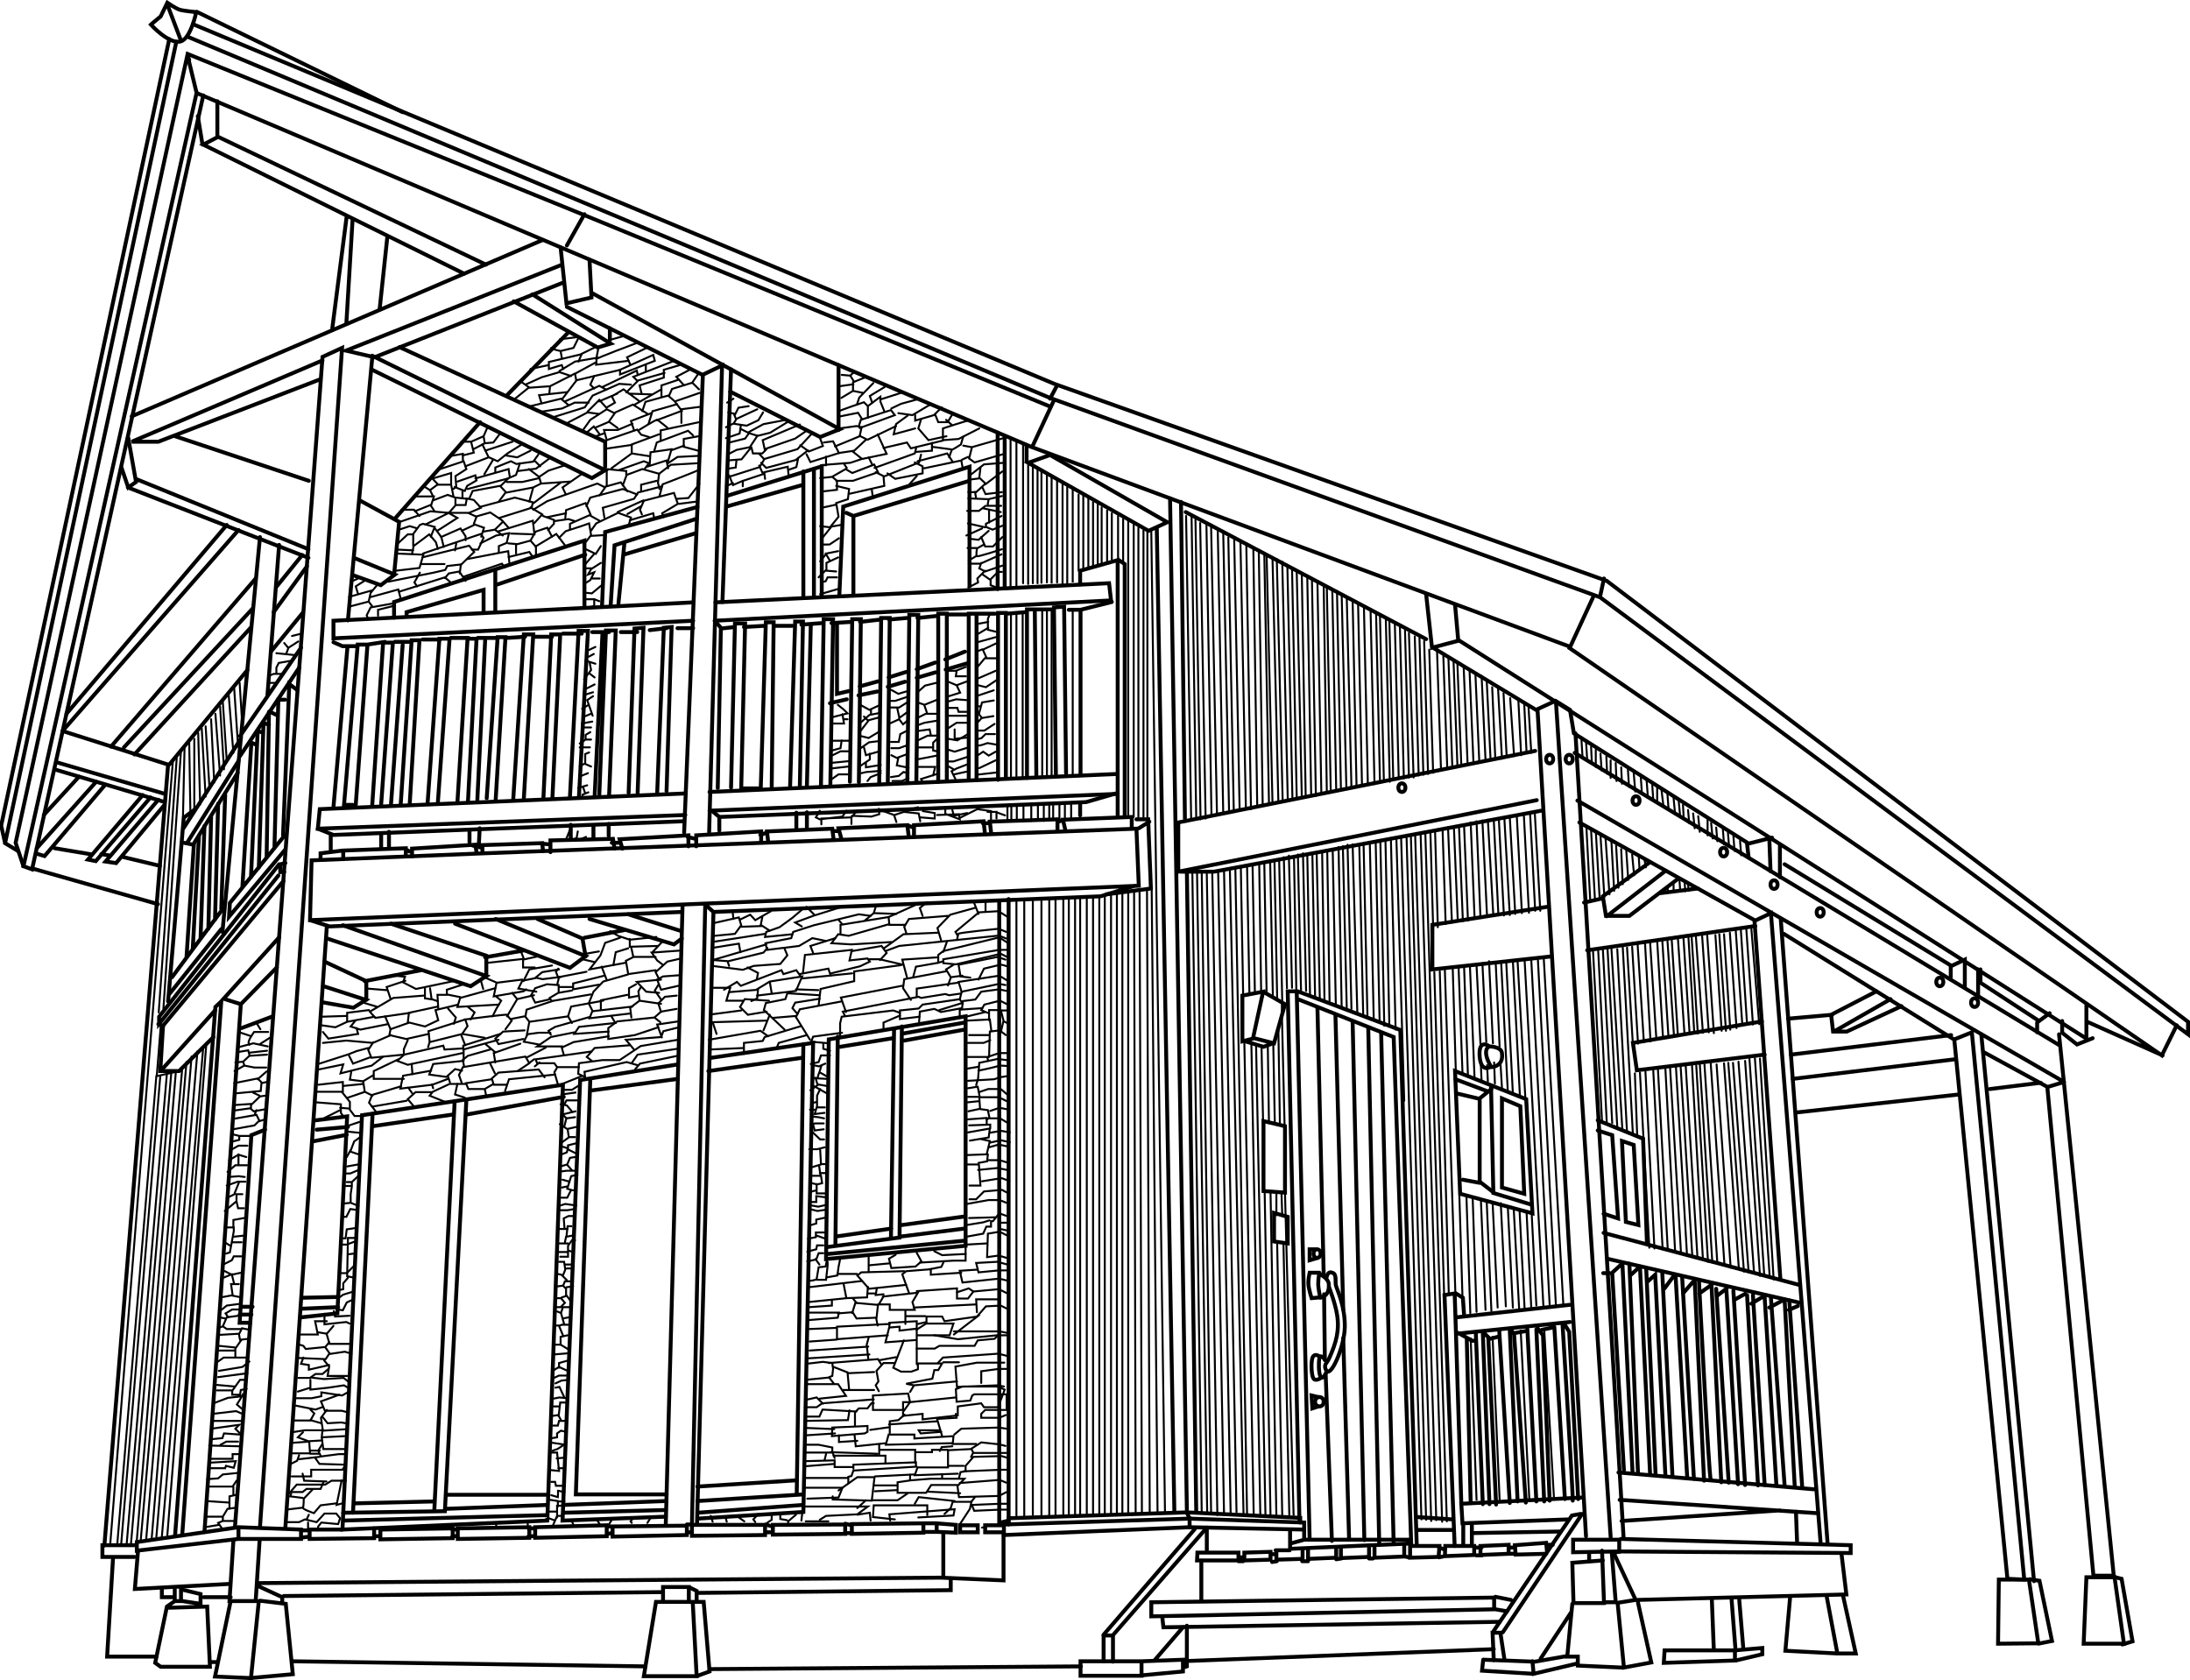 <svg xmlns="http://www.w3.org/2000/svg" width="560.2" height="429.8" viewBox="0 0 560.2 429.8">
  <g fill="none" stroke="#000" stroke-linecap="round">
    <g stroke-width=".5">
      <path d="M68.6 174.7h2m1.5-2.3H70l-1 .4m1.7-.7v-1.3l.6-1.2 2.8-.5m1.4-1.5l-4.8-.5m5.6-3l-2.5 1.6-.6 1.6m.5-1.6l-1-1.2m2-1.8l2-.5m20-4.7V156l4-1"/>
      <path d="M100.4 154.4l-5.6 1-1 2 .2.5m1.3-2.7l-1-1.3-5 1.3m5-1.3l.5-2.2 1.8-2.2m-1.3 1.5l-6 1.7m4.4-4.4L91 150l.6 2m0-4l-1.8.8"/>
      <path d="M94.6 152.8l7.3-2 .6 2.4m-.5-1.8l11.8-3.7 1.6 1.4m-1.6-1.2l1-1.2 2.7-.5 1.6 2.4m-.7-1l10-3.4.7 1m-29.7 3.6l11.5-2.3 3-.7.5-1 3.5-.4-.3 2.3"/>
      <path d="M107.4 146.5L106 149l.7 1m-5.4-4l6-.7 1-3.4-7-.3m6.4 2.7h6m-5.7-1.7l12-3 1.3 1.6-3.5 3.4"/>
      <path d="M120.7 140.6h1.6l1.4-3-.7-1-14.8 5m8.5-2.5l-.3 1.7"/>
      <path d="M112 140.4l-.5-1.7-1.7-2-4 3-.4 2m.3-2v-3h-1.4l-2.6 2.4m4 1.7l-4-.2"/>
      <path d="M105.7 136.6l1.7-2.3.8-.3 3 .8-1 2.5m1-2.2l1.7 2.3.6 2.5m-.7-2.5l5-2.2 1.3 2v1m-1-2.4l3.4-1.6 2.3.8-.7 2.3m-16.6-2.2l-1.7-.5-3 1"/>
      <path d="M102.6 133.4l7.5-2.6 4.7.4-6 3"/>
      <path d="M114.7 131.2l2.3 1.3-5 3.2m3.4-4.5h4.3l2.2 1-.7 1.8m-1.6 9L130 141l.3 3m-7.4-5l4-2 3.3-.6-.6 2.5-2 .8v1.7"/>
      <path d="M123.6 136l3-.5 2 1.5m1.5 5.5l5.3-1.3.7 1"/>
      <path d="M132 141.6v-2.3l3.7-1 1.4 1.6v2m-4.8-2.7l-2.3-.2"/>
      <path d="M137 139.8l5.3-3.2 2.3 3"/>
      <path d="M135.7 138.3l1.3-2.3 3-1 1.2 2.3"/>
      <path d="M130.7 136.5l6 .2-.4-3.5-9 2.8m-20-4l-1.4-1.6h-3.2m3.4.4l4-1.6 1 1.5m-.8-1.5l.7-2.2h-5M110.8 127l-.8-1.6-1.6-1m1.6 1l2-1.5-1.6-1.7m.4 5.8l3.7-1.4 2 .7v2L115 131M116.7 129.2h2.4l.3-1.6-2.8-.3"/>
      <path d="M120 131.2l3-1.3-1.8-2-2-.4m2.7 4.6l3.5-1 3 2 1.6 1.8m-1.3-1.5l-2 2"/>
      <path d="M122.7 129.7l9-2.4 4.6 1.2-.3 1.4-8.3 2.6m8-2.7l3 1.8-2 2.2M112 124h3.4l.6 3m-.6-3v-3l-4.7 1.4"/>
      <path d="M112.6 120l6-2 .7 2-2.8 1.8.2 2.6-.7.7"/>
      <path d="M117 123.2l4.6-1.6.3 1.3-2.4 1.4-.6 1.3-2.6-1m2 .8v2m1.8 0l.8-1.8 7-1.3 1.5 1.6-1.8 2.4"/>
      <path d="M128 124.4l2-2-10.4 2.7m2-2.7l8.5-2.4.3 2m-.8 4l6.8-1.3 2-1-.4-1.4-4.4 1h-4m6.8 1.4l-1 3.6m-17-10.6v-1.6l-3.4.6"/>
      <path d="M118.4 116.5l2.8-.7-.7-2.8H118m2.5 0l3.2-1.4 1-2.3m-3.4 5.5l2.7-1.4-.3-1.8m.3 1.8l2.2-.2 1.5-2"/>
      <path d="M119 119.3l6-2.3-1.6-3.3m.7 1.6l7-2.3m-6 4l2.2 1 2.5-2 4-2.5m-7.6 4l-2.3 3.8"/>
      <path d="M129.3 116.5l3 .5 3.4-1.7m-9 5.6v-1.3l4-1.6 1.4.7 4.3-.6 1.3-1.8"/>
      <path d="M133 118.5l-1 3-2.3 1m2.8-2l4.6-.6 3.4-2.6m-3.6.7l1.3 1.3"/>
      <path d="M144.6 119l-4.3 1.4-2.4 1.6-2.6-2m3.6 12l2.8 1v1l-1.5 1.6m2.8 2l1.7-1.7 4-1.3 2-.7.5 3-1.3 1.7m1.2-1.5l3.4-.2m-3.4-1l1.4-2 5.6-2.7 3.3 1.2-.6 2m-15 1V134l5-2.2 2.7 1.5m-6.5 0l-1.6-.5-3.5.5"/>
      <path d="M144.6 132.5l.2-2 5-1.8 1.3 3m10 1.4l6-1.8.3 1.6"/>
      <path d="M164.2 131.6l-.5-1.2 1-2.3 7.7-2 1 2.8-4 2.4.3 1m4-3.4l4.6-.6m-5-.7l2.8-.2 2.8-3.6M178.3 120.4c-.2.2-8.8 3.5-8.8 3.5l-.8 3m-8.2 4.6l3.5-2m.6-1.5l-6.6 3"/>
      <path d="M169.4 124.4l-6.2 1.6-1 1.6-8 2.3.4 2.5"/>
      <path d="M150 129.5l1-2.2 8.3-2.2 3.7 1.4m-18.2 4.8l-4.8 1"/>
      <path d="M136.4 130.4l3.6-2.2 12.8-4.5 2 1-1.4 2m-8.7-.3l-.8-1.7 5-3.5m-3 2l-7.4.5m-2 5l7-5.3m11 1.2l4.3-1.2 1.7 2.3m-1.2-1.5l1-2.7 4-1.5 4.3 1.2-.3 2.3.4 1.6"/>
      <path d="M168 123l-4 1v1.7m4.6-4.5l3-2.3 7-.4m-18.4 3v-1l-5-.5v4.3m3-4l6.5-2.3 1.3.5-1.2 1.6m.7-.7l5-1.6.4 2m0-1.3l2.4-1.6 5.8-.3m-.4-5l-3.8.7v2l3.7 1M175 114l-3.3 1.2-.8 2.7m1-3l-5.5.8-.2 3m1.2-3.5l.6-2 8-3 1.3 1.2m2-3.5l-10.3 2.2v2.7m-.4-1.7l-7 2.6v2.3l4.5.7m-4.5-.7l-5.2 3.8m5.3-6l-6.8 1m8.4-4.7s4.5-2.8 4.8-2.7 2.6 2 2.6 2m8.2-5.3l-4.6.6v3.5"/>
      <path d="M179 100.5l-6.4 2.2 1.8 2.4-6.4 2.4"/>
      <path d="M173.2 103.4l-6.3 1.8-1 3.2m.7-2.7l-5.2 2 .8 2.4"/>
      <path d="M161.8 108.4L158 110h-3.5l.7 2.6 7.8-2.7 1 1.3 2 .6m-11.3-1l-2.8 1m-2-1l2-1.7 1.5 2"/>
      <path d="M152.5 109.3l3.3-1.4 2.2 1.6m-2.2-1.7l1.6-2.3 4.5-2 3.8 2.4m-1.4-.7l.8-2.4 5.8-1.6 1.5 1.3m-1.2-1.4l.7-1.6 5.2-1.6 1.7 1.7m-.3-3.8L177 98m-.6-3.4l-3.4 1.8 2 2.2m-1.3-1.5l-4.5 1.5v3m0-2l-7 4m-5.2 2l-1-.5-.8-.4-4.2 2.7-2 2.8m4.3-4.3l-3-.4-5 2.6m18.2-5.5l-4-3-3 1.8.8 1.6-2.2 1.3-1.8-2-3 3m7.6-4.6l-4.7 2m7.6-2l6 .2m-2.7-.3l-.5-2 6.2-2v-2l4.4-1.3"/>
      <path d="M170 95.4l-7 2-1-1 10.2-4m-9 5l-3 3m1.2-2l-3-.2-6.8 3-2 3-8 2.5"/>
      <path d="M150.6 103H147l-3.2 1.5-5.2.8"/>
      <path d="M135.3 104l8.2-2 2 1.7m-1-1l8.8-4 1.8 1m-1-.7l8.8-4.2.2 1m-4.5 0v-1.2l8.5-3.8.4 1.5zm6.6-2.5v1.5m-4-1.6l-.8-1.8 5-2.4"/>
      <path d="M163 87.7s-10.7 4-10.5 4.2 0 1.4 0 1.4l8.3-1"/>
      <path d="M158.7 94.6l-11.3 2.7-.3-1.7 5.5-3"/>
      <path d="M152 96.2l-1 2.2 1 1m-4.6-2l-3.6 4.7m1.4-1.8l-7.3.8.6 2M147 95.6l-6.3 3.2-.2 2m.3-2l-5.6.4-3.7 3m4-3l-2.3-1.6"/>
      <path d="M134.6 98.3l4-1.8 4.5-1.3 3 1m-3-1.3l4-2.4 5.8-1m.2-2.6l-.6 3m3.7-5l3.6-1"/>
      <path d="M152.3 88.8l-3.5 1.7-.8 2"/>
      <path d="M148.8 90.6l-8.4 2v1.8l3.3-1 .4 1m-3.8-1l-4.6 1M141 89c.3.4 2.4.8 2.4.8l.3 1.7m-.3-1.7l3.3-.8 1.2-2.4m-4.7.2l4-.5m2.2 54l3 1.4 1.3-2m-1.7 2l-2.6 3m4.3-.7l-2.5 1.6-.8 1.4 1.6-.6-1 2-1.6 1m2-1.4h2m-2-2.6h-2m0 6.2l2 .2 2.4-2m-4.5 3.5h2.7v1.7l-1.4.5m1.4-2.2l1.3.5m-2.7 12.5l1.7-.8m-1.7 2.5l1.3-.7m.4 2.5l-2.5-.8m1 .4l.4 2-1.8 2.4m1.4-1.5l1.3 1m0 1.8l-2.6 1.3m.2 1.3l2-.6m0 1l-1.5 1 1.4 4m-1-2.8l-1.7 1m.6 2l1.7-.7m.3 2l-2.7.5m.4 1h2m-.2 1.2l-1.2.7v1.2h1.4m-1.4 0l-1.5 1m0 1h2.6m-.2 1.3l-1 .4v2.4l-1.4.7m1.3-.6l1.6.7m-.8 1.7l-2 .8m-.5 3l2.3-.7m.3 1.8l-1.5.6v1m.6-1.6l-.5-1.5m-3.5 11.4l.5 2.4 1.4-.6.3-1.7m-2.3.3l-.8 2m2.7-.5l.7.4 1.8-.8M186 103l1.6-1m-1.3 3.5l1.4.3.6 1.5-.6 1-2 1m2.2-3l1-2 2.6-.4m-3.2 3.3l5.4-2.5m-6 3.7l3.3.5 3-1.4 1.2-2m-5.7 3.4l-.3 2-3.5 1.2"/>
      <path d="M186.6 113.2l4-1 1-1.4-2-1m2 .7l3.7-2 5.3-1m-9 3.3l2.2.7 3.2-.8 4.4-2.7m-7.6 3.4l-2 3-3.4.7-2.3 1.2m0 1.5l3.6-.3 2.4-3m14.5-4.5l-3.2 2.2-7.8 2.7-.5-2.3 9.5-4M196 115l-1 1h-2.4l-.4-1.6m2 1.7l1.3 1.4-1.2 2-8.5 2.7m.4-2.3l2-.3.2-2m7.2-.2l8.4-2.5 3.7-4m2 1l.8 2.2-3.6 1.4-2.2-1.6m2 1.3l-3.2 2.5-7.5 2-1.3-1.3m-.5.7l1 2.2-5.4 1.8-2.3 1-1-2.5m3.5 1.4v1.4m-2.5-.8l-1.8.8m16-3l-.2-2-6 1.4.2 1.7m6-2.3l2-.7.5-2.4"/>
      <path d="M206.3 116.2l1 2 7.3-2.3-1.5-3-2.4.3m.6 3.6v2.2H210"/>
      <path d="M213.6 114.2l6.3-2.6.5-2.3-1.3-.3-4.4.6"/>
      <path d="M219.7 109l.5-1.6 7.7-2.5 1 1.3-9 3.3m.6-2.3l-1-1.6-5 1"/>
      <path d="M214.4 105.3c.3-.3 6.6-2.4 6.6-2.4l1 1v3m0-3l3.2-2.4v1.2l1 2.5m-1-3l5.3-1.7m-2.5 4l2.5-1.2 4.4-1.2"/>
      <path d="M226.3 99l-3.8 2.3.6 1.7m.3-5l-3.6 3.7-.6 1.8m-4-1.7l3-1.8 2.5.5m.7-4l-3.2 1.3v2.2m-3.4-1.2l3.5-.5m-3-2.4l2.2.2 1-1m-1 1l1 1.6m11.3 8l3.6.5 4.7-2.8m-4 2.8v1.4l4.8-1.4 2-2m-1.7 1.8l.8 2h2.4l1.2-2m-8 1.3l-.7 2.3 2.6 3 4.6-1"/>
      <path d="M247.7 107.6c-.4 0-6.5 2-6.5 2v3l4-.3 5.3-2.7m-8.5-2.2l1.6 1.4m-9.5.8l-5.5 1.5.6-2.6 3-2.2"/>
      <path d="M229.2 109l-7.3 3.5-2-1m1.6 1l-3 2.8-4 .6m-3.4 3l6.4-.5 3-1-2.5-2"/>
      <path d="M220.6 117.4l6.2-1.3-2.3-5"/>
      <path d="M226 114.6l6-1.4 1 1.5 8.2-2m-19 4.3l1 2-5.2 2-1.7-1-3.5 2-3 .3m6-3.8l.8 1.2m-6 6l3.5-.4V123l-1.2-1m1 1h4.3l6.4-2.2-1-2"/>
      <path d="M223.7 119.7L234 116l.4-1.6m0 1.2l4-.3v-2m-24.5 11l3.3.8-.3 2.6-3 1 .6 3.5-2.2 2.7-2.5-.3m.4-4.7l3.7-.8m3.5-2.8l8.8-2-.2-2.5-2-1m-1 4.4l.3 2.3m2.8-5.6l9-3.6.5-2"/>
      <path d="M234 118.3l2 1v1.8l-7 1.4-2-1.4m7.5.7l-1.8 2m3.7-4l9.5-2 .4 2.2m-2.7-2l-1.3-2-7.6 2"/>
      <path d="M242.8 117s.6-2 .8-2 2.2-1.3 2.2-1.3l.6-2m-8 2.6l5.2.7m2.8-1l2.2.4 8-2.3m-8 2.4l-.7 2.8 1.4 1 7.6-2.2m-9.3.8l-1.5.7m2 4l3.6-2.8 5-.4"/>
      <path d="M250.8 119.7l-.3 2.5 1.7 1.6 4.2-3.2m-6 1.8l-2.4.3m-.3 3.2h2l2.4-2.2m-.8 1l.8 1.7 4.2-.5m0 1l-3.4.8-.3 1.7h3.5m-4 0l-1.7 1.3h-3m5.3-3l-5-.2m1.7-1.7l.3 1.7m1.6 2.5l4.7 1m.2 1l-4 2v.8l1.7.7 2.5-1m-4.4.4l-4.4-1m5.4-3.2v3m-5.8 3.3l4-1.8m-3.4 2.6l2.5.3 2.6-2.3"/>
      <path d="M251 137.4l1 2.4h2l2.4-2.4"/>
      <path d="M251.7 139.3l-1.8 1s-.3 1.8 0 2 6.4-1.8 6.4-1.8m-6.5 1.7l-2 1.2m2-3.2h-2.3m.3 4h3l5.4-2.4M251 144l-.5 1.4 1.5.8 4.4-1.5M252 146l-2 2 .2 1-2.5 1.3M251.4 147l2 1.4v1.3l1.5.6m-1.6-2l2-2h1m-41.2-12l-2.4.4-2.4 3m4.3 0l-2.4 1.6H210m4.4 1.7l-3 .6-1.6 2m4.6-1l-3 1.4v2l2.5.2m-2.7-.3l-1.8 1.8m2.8-4.4l-1-1.7m-1 7.3l1-.2.5-1h2.4m.2 3l-4.5 1.3m3 31.5l4-1-1-1-1.5-1.2m1.2 2.4l.4 2.4h-3m0 4.4h4.7m-1.8-5.5h1m-4 8l2.2-.6.3-2m2 2.8H215l-2 1m4.3 1.5l-5 .5m.3 1.4l4.4-.5m0 2h-2.5l-2.3 1.6m8-19.3l2.2 1.2 2.6-1.2m0 2l-2.6.5-2.3 2m2.7-3.4v1.3"/>
      <path d="M225 183.5l-3 .8-1-1m1.2 1l-2 2.6m0 1.4l2 .5 2.8-1.7m-.2 2.5l-2.5.3-2.3 1.6m1-.3l.5 2 3.5-1m-2.5.6v1.5L220 196m1.5-1v1.3l3.8-.6m0 1.5l-3.7.3-1.3.3m1.6 2l.8-1 2.6-1m-15.6 9.6l-1 1.7 1 .5 5.8-.7 1-1.5m-6.4 3.5v-1.5l7.7-.3v1.7m0-1.7l1.4-1.7m-1.3 1.3l5 .2 2-.6V207l.5.3 3.3 1.2.6 1.8m-.5-1.8l6-2m-3.6 1.2l3.8.4.4 2m0-1l3.7.3V208l-3-.5v-.8m3.6 1.8l5.6-.2.2 1.3-3.7-1.4V207m3.8 2.2l4.4-2.2 3.5.5v2.3"/>
      <path d="M247.4 208l-3.4.7-.4-1.5m9 .5h2.3v1.7m0-1.6l2.2.8m-2-11l-5.3.6m.7-1.7l4.2-2m0-2.2l-1.8 1-1.4-1-1.5 1m.4-2.6c0 .2 2.2-.6 2.2-.6l2.3.4m-.4-2.7h-2.4l-1 1-1.3.4m0-2.3h2l2.6-1.7m-.3-2l-3 .5-1.4 1.5m1.5-1.5l-.8-1 .8-3 3-.5m0-2.6l-4.5 1.5m1.2 2.6H250m.2-5.4l2 .5 2.7-1.8m0-5.6h-3l-2 2.4m2.5-2.4l-1-2.2 3.4-1.6m-3.5 1.5l-1 .4m-.3-2.2l4.7-1.3m0-1.4l-2-.5v-2.8l.5-1.2m-.4 3.5l-3 1.8m3-3.3l-2.7.5m0 14l4.6-2m-7.6-1l-2.6 1h-2.2m2.4 0l-.2 1.4h2.6m.3 1.3l-2.7 1-2.4-1m2.5 1.2l.8 1.7-3.2 1m0 1.3l2.2-.6 2.6.2m0 3h-2l-.3-1h-2.4m.2 2h5m-.4 1.8h-2.6l-2 1.3m-.2 2.8l2.4.4 2.7-1.6"/>
      <path d="M244.2 186.6v2.4l3.2-.3m0 2.6l-3.2 1-1.6-.5m-.3 3h1.6l4-1.3m-3.5 5.8l-1-2 1.3-.7 2.6-1m-3.2 1.3l-1.4-.8m1.4 2l3.2-.7m-7.3.5l-4.4 1.4.4.7m2.7-1.6l.5-2.2h-4.6m.4-2l5.2-1m-.5-1l-1-.2v-2l1.5-1.5m-5.3 2.7h3.7m1-3h-2.3l-2.5 1.2m0-2.4l3-.4.3 1.4m1.4-3.6l-3 .5-2 .7m.3-2l2-1h2.7m0-3.5l-3 1.2-1.8-.6m1.7.6l.7 2m2.8-7.7l-3.3.8-2 1.8m-2.8-.3l-2 .6-1.8-1m-.7 2.8h1.7l3-1m.2 1.3L230 181h-2.4m.2 4l2.2-1 1 1.3 1.2-1m-2.2-.6l2.2-1.6m-2.2 1.3l-.5-2.3m2.8 5.7l-2 1-.4 2h-2m4.3.8l-2.2.8h-2m0 1.8l1.4.7 2.7-1m.3 3.5l-3-.6.4-2m2.5 4l-1.2-.3-1.2 1-2 .3m.4 1h2.4l1.7-.7"/>
    </g>
    <path stroke-width=".5" d="M305 223.3l2.4 163.7m-4-255l1.3 77.8m1.5 13.4l2.6 163.8m-4-255l1.2 77.7m1.4 13.4l2.4 164m-4-254.2l1.3 76.7m1.6 14l2.7 164M307 133.8l1.4 75.6m1.7 14.2l3 163.4m-4.5-253l1.3 74.8m1.7 14l3.2 164.4m-5-252.6l1.5 73.8m1.8 14l3.2 164.4m-4.8-251.3l1.4 72.5m1.7 14.2l3.5 165.4m-5.2-251.4l1.5 71.6M316 222l3 165.5m-4.8-250l1.4 70m2.7 59l2.4 121m-3.3-165.7l.6 32.8m-2.3-117l1.4 69.8m3 59.6l2.3 121M319 221.5l.6 32.7m-2.3-115.8l1.4 68.4m2.6 60.3l2.4 120.3m-3.3-166.4l.6 33m-2.2-115L320 207m3.5 98l1.5 83m-2.3-120l.4 19.2m-1-66.4l.5 33m-2-113.6l1 66.2M325 305l1.5 83m-2.2-120.4l.3 19.7m-1.2-66.7l.6 33.5m-2-113l1 65m3.7 112.2L328 388m-1.5-82.7v5.6m-.8-44l.4 20.7m-1.2-67.5l.7 34.8m-2.2-113.5l1.2 64m3.7 112.5l1.5 69.6m-2-82.5l.2 6m-1-48l.4 24.7M326 220l.7 35.5M324 142l1.5 63.3m3.2 100l2.2 82.3m-3-128.4l.7 29m-.7-31.8v2.7m-.7-39.4l.8 36.7m-2.5-113.7L327 205m1.4 14.3l.8 33.5M326.6 143l1.5 61.7m1.6 14.2l.8 33.8m-2.5-109l1.4 60.6M331 219l.6 34.5m-2.3-109l1.3 59.7m1.4 14.4l.8 34.7m-2.3-108l1.2 58.7m1.6 14.3l.8 35.2m-2.4-107.3L333 204m1.4 14.5l.7 35.8M333 147l1 57m1.7 14.5l.7 36.6m-2-107.5l1 56m1.4 14.8l.8 37m-2-106.8l1 55m1.6 14.3l.6 38M337 149l1 54m1.5 14.4l.6 38.7m-1.5-106.4l.8 53m1.5 14.5l.8 39.8M339.4 150l1 52.3m2 14.4l.8 41m-2.4-107l1 51.3m1.7 14.5l1 41.4M342 151.2l1 50.4m1.7 14.5l1 42m-2.5-106l1.2 49.4M346 216l1.2 43m-2.7-106l1.2 48.5m2 14.5l1 43.4M346 153.6l1 47.6m1.8 14.6l1 44.5m-2.4-105.7l1 46.4m2 14.6l1 45m-2.5-105l1 45.2m2 14.6l1 45.7m-2.3-104.7l1 44.2m1.5 14.8l1 47M352 157l1 43.3m1.4 14.7l1 47.6m-2.4-105l1 42.5m1.8 14.8l1.2 48.5m-2.5-104.8l1 41.4m1.7 14.6l2 67M355.4 159l1 40.4m2 14.7l5.2 174.6m-6.8-229l1 39.5m2 15l5 174.6m-6.7-228.3l1 38.6m1.8 14.7l5.2 175.3m-6.7-227.8l1 37.6m1.6 14.8l5.4 175.2m-7-227l1.2 37m1.8 14.7l5.5 175.7m-7-226.5l1 35.6m1.7 14.8l5.5 176m-7-226l1 35m2.8 50.5l2.5 82.2m-3.5-118l.7 24.4m-2.3-73.3l1 34m3 50.5l2.3 82.3m-3.5-118l.7 24.4m-2.2-71l1 31.5m3 50.5l2.7 83M369 212l.8 24.4m-2.2-69.6l1 30m4.7 109l.8 26m-2.5-84.3l.8 26.7m-2-62.6l1 24.4m-2.2-68.2l1 28.6m6 146l1.5 41.3m-2.6-78l1 30.2m-3-88.5l1 27m-2.2-63l1 24.3m-2.4-67.4l1 27.8m5.2 110.2l1 29.3m-3.2-88.6l1 28.2m-2.3-64l1 24.4m-2.4-66.7l1 26.8m6 111l1.2 28.4M376 247l1.2 29m-2.7-65l1 24.5m-2.7-65.8l1 26m8 146.3l1.8 41.6m-3.3-76.2l1.2 28m-2.7-63l.2 4.3m-1.3-29.8l1 20.2m-2.5-56.7l1 24.5m-2.8-64.5l1 24.8m6.4 112.3l1.3 27m-2.7-62l.2 4.2m-1.4-30.3l1 20.2m-2.5-56.5l1 24.6m-2.8-63.4l1 23.5m7 113l1.3 26.4m-3-62.4l.2 5.4m-1.5-31.3l1 21m-2.7-57l1.2 24.7m-3-62.5l1 22.6m7.3 114l1.3 25.8m-3.2-63l.4 6.7m-1.6-32l1 21.5m-3-58l1.4 24.6m-3-61.4l1 21.5m9 146l2.2 43m-4-74.4l1.4 25.8m-4.6-88.6l1.7 33m-3.6-69.7l1.2 24.7m-3-60.2l1 20.5m7.4 115L390 335m-4.7-88.8L387 280m-3.6-70.5l1.3 24.7m-3-58.4l.8 18.4m8 116l1.2 24.4M387 246l1.8 34.5m-4-71.4l1.4 25m-3-58l1 18m7.6 116.3L393 334m-4.8-88l2 35.2m-4-72.2l1.4 24.8m-3-56.5l.8 16.3M395 340l2.5 43.2M390 245.7l4.8 88.4M388 208.8l1.3 24.8m-3-55l1 14.8m4.4 52.2l4.7 88.2m-6.6-125.3l1.3 25m-2.7-54.3l.7 14m4.3 52.4L398 334m-6.6-125.8l1.3 24.8m-2.8-52.8l.6 12.5m4.4 52.6l5 88.5M392.6 208l1.4 25m-3-52l.7 11.6m15.8 50.8l2.3 43.5m-4-75.3l1 19.2m-2.3-42.2l.3 5m4 49.2l2.2 44.2m-4-74.6l1 18m-2.3-40.8l.3 4.7m4 48.4l2.4 44.6m-4.2-74.7l1 17.4M407 191l.2 4.3m4 47.3l2.5 45.8m-4.3-74.7l1 15.8m-2.2-37.7v4.4m4 46.4L415 289m-4.3-74.5l1 14.3m-2.3-36l.3 4.3m4 45.7l2.5 47m-4-74.5l.7 12.6m-2-34.4l.2 4.4m4 44.4l2.6 48m-4.3-74l.6 10.8m-2-32.6v4.5m6.2 75.6l.6 16m-2.6-48.2l1.5 25m-3-50.2l.4 9m-1.8-31l.2 4.6m6 74.6l2.4 44.8m-4.4-77L419 267m-3-49.4l.5 7.5m-1.8-28.8l.2 4.2m6 73.6l2.3 45.3m-4.3-77.8l1.6 25m-3-48l.5 5.3m-1.6-27.4l.3 4.8m6.2 72.5l2.4 45.8m-4.5-78.2l1.4 25m-3-47.2l.2 3.5m-1.5-25l.4 4.8m5.8 71l2.5 46m-4.5-78.4l1.6 24.8m-3-45.8l.3 1.8m-1.3-23.3l.3 4.4m6 70.3l2.5 47m-4.6-79.7l1.5 25m-4.2-66l.3 4m5.7 69.4l2.8 47.6m-4.8-80.2l1.6 25m-4.2-65.2l.3 4.4m5.8 68.3l2.8 47.6m-5-80.3l1.7 24.8m-4.3-64v4.5m6 67.3l3 48.7m-5.3-81.5l1.6 25m-2.6-38v1.3m-1.6-26.3l.5 4.2m5.7 66.4l3 49m-5-81.7l1.7 24.8m-2.8-38.4v2m-1.6-25.5l.3 4m6 65.5l2.8 49.8m-5-82.6l1.6 25m-2.6-39.3l.2 2.7m-1.7-23.7l.4 4.2m5.4 64.2l3 50.2m-5-83l1.5 24.6m-2.5-38.8l.2 2.4m-1.7-23.2l.4 4.3m5 63l3.2 50.7m-5.3-83.4l1.6 25m-2.5-38l.2 1.5m-1.5-22l.2 3.6m5.3 62.8l3.3 51m-5.5-83.8l1.8 24.7m-3.8-57l.3 3.4m5.5 61.4l3.5 51.4m-5.7-84l1.7 24.7m-4-56l.4 3.8m5.6 60.4l3.6 52m-6-85l1.7 25m-4-55.5l.4 4M441 272l3.8 52.6m-6-85.4l1.6 24.5m-3.6-54v4m5.3 58.2l4 53.4m-6.3-86.3l1.7 24.7m-3.8-53.2l.4 4m5.2 57.4l4 53.6M441 239l1.6 24.4m-3.6-51.7l.3 3.5m5.4 56.4l4 54.2m-6.2-87.2l1.7 24.4m-3.5-51l.3 4m5.4 55.4l3.8 55M444 238l1.7 24.4M442 213l.3 3.6m5.2 54.2l3.8 55.5m-6-88.5l1.6 24.3m-3.5-48.2l.3 3.8m5.2 53l3.8 56.2m-6-89.3l1.7 24.5m-3.3-47l.3 3.7m4.8 52l3.5 56.5m-5.7-89.6L450 262M44.2 195l-16 200m17-201l-4.6 65m5.7-67l-4.5 66m5.4-66.6l-.4 17.6m1.6-19l.3 17.7m1-18.7v17.8m1-19.3l.5 18.3m.4-19.5l1 17.5m1-2l-1-16M54 184l.8 16.2m.3-17.6l1.2 15.8m0-17.6l1 16m1.2-19l1.2 14.8m.2-16.6l1 15m.4-16.3l.8 12.8m-21 75.2l-1 12.6 6.3-1.4m-6.4 1.3L30 395m11-119.7L31 395m11.7-120.4L32.4 395m11.4-120.4L33.5 395M45 274L35 394m11.6-120.5L36 394m11.7-122.3l-10.3 122M49 270.3L38.8 393.6M50.5 269L40 393.2M52 267.8L41.4 393.2m11.4-126.4l-10 126M57 179.6l1 15m200.5-82V150M260 113v37m1.7-36.8v36m1.3-30.2v30.4m1.2-29.8v29.6m1.2-29v29m1-28.7v28.6m1.4-28V149m1.2-27v27.3-7.5m1.4-19V149m1.4-25.3v25.6m1.2-24.7v24.6m1.4-24V149v-10.5m1.5-12V146m1.2-19.3v18.8m1.3-18V145m1.2-16.6v16.2m1.2-15.8v15.7m1-14.7V144m1.4-13.4V144m1.2-12.7v11.8M286 132V143m1.3-10.2v11m1.3-10.7v75.3M290 134v75m1.2-74v74m1.3-73.7V209m1-73v73.4m1-73.4l3.5 250.6M260 157v41.6m-1.4-41.5v42m3-42.4v42m5-42.6v42.6m1.2-42.6v42.6m6.6-42.2V198m-5.4-42v42.8m-11.3 7.2v4m1-4v3.7m1.4-3.7v4m1.7-4v4m2-4v4m1.7-4v3.7m1.5-3.7v4m1.4-4.4v3.8m1-3.4v3.4m1.6-4v5m1.4-4.8v4.4m1.6-4.3v3.7M260 230v157.7m2-157.5v158.2m2.2-157.8v157m2.2-157.7V388m2-158v158M270 230v157.6M272 230v157.6m1.4-158v158m1.6-158V388m1.3-158.4v158m1.7-158v158m1.6-158.3v158.3m1.6-158v158m1.4-158.7v158.7m1.6-159v159m1.5-159.2v159.2m1.4-159.2v159m1.5-159v159m1.5-159l.4 159m1-159.8l.6 159.5m1.3-159.5l.7 159.6m.5-159.6l1.5 159.6"/>
    <path d="M49.4 6.2l220.3 92L411 148.6l148.7 112.8v3.2L409.3 152.8l-140.7-51L48 9.4m222.4 89.2l-1.8 3.4M410.3 148l-1 4.6"/>
    <path d="M407.5 152.8l-6 13L553 270l3.8-7.7m-155.6-97L264 114.4l5.6-12m-5.6 12L50.3 23.8 48 14.3l.4 1M553.2 270l-19.5-8.7m0-4.6v9L373 163.7l-.8-9"/>
    <path d="M364.8 152l1.5 13.7 6.8-1.8m-6.7 1.7l26.5 16 5-2.3 3.7 2.3 1 6 44.7 28.2 6-1.5m3.2 6.8l42.7 26 3.4-1.6v7m4-4.5v3.4l15 9.8 2.7-2m3.2 2v3l3.8 3 4-1.6m-142-84L405.7 393M398 179.4l14 213.8m-9-205.6l12.3 205.6m-12.5-200.6l124 74.8m-123.3-62.6l124.5 72m0 0l-4.3 1.3 11.8 125h5.2l-14-138.5m-5.6-3v2.5m-3.3 140l-13.4-140-4.5 1.8 13.6 138zm-11-139.6l13.5 140m-13-135.4l16.5 9m-24-12.2l-43.5-27m-.8-4l12 160m-1.8-.3l-12.7-161-4.2 2 6.6 91.3M404 210.4l44.8 25m-38.6 80l50 13.3m.3 4.6l-49-11.2M464 381l-50-4.3m.3 7l50.4 3.4m-9.4-.7l-40.5 2.7m44.6-2.4l.3 8m-57.3 2.4v-3.2h11.8v3z"/>
    <path d="M414.6 393.7l58.8 1.6v2l-58.8-.4-2.3.4 1 12.6h-3l-.5-13.2"/>
    <path d="M414 410l4.4-.7-5.6-12m6 12l53.5-1.4-1.2-10M471.4 408l3.3 15H470l-2.7-14.4M470 423l-13.3-.7 1.2-13.6m-13 .6l1 12m-3-12.6l1 12.8m-6-12l.5 12.7m-12.6 0h18v2.6l-18.2.6zm18 0l7-.6v1.6l-6.8 1.6M419 410l3.4 15.3-7 1.3-1.6-16.4m-3.8-11l-7.8.6.3 10.3h8m-4-12.6v2m-4.3 10.8l-.3 3-1 10.5h2.7v2.3l11.2.5m-13-14l-7.7 11.7m-12 .4l-.3-7h2l1 6.6"/>
    <path d="M379.6 424.6l13 .5 8-1.4"/>
    <path d="M392 425l.3 3.2 11-2.6m-11 2.6l-13.2-.8.3-2.8m5-7l20.3-30.3m-.4 0l-2.2.4-20 29.5m19-28.5l-27 1-.3-5 31-1.6m-30.5 7.2v4.8m2.2 0v-4.8m-4.4 5.2l-2.6-64.2 2.6-.4.2 6 1.5 47.7m-1.2-47.6l29-3.2m-29 7.4l29-3m-29-7.2l1.6 1 .3 4.3m3 4.5l1.8 44m0-44l1.7 44m2.5-44.5l2.7 44.2m0-44.2l2 43.8m2.5-44l2.3 44m0-44l2 44m2.6-44.6l2.7 44m2 .4c.2 0-2.6-45-2.6-45m-20 2.2l1 1 2 42.8m4-44.5l.6 1 3 43m3-44.6l1.4 1.8 1.7 42.3m4-44.8l1 1.6 2.3 42.8M373 341l3.6 2h.8m3.4-.4l2.3-.6m4.5-1l2.8-.5m4-.3l2.8-.6m-22 3l1 42M415 323l2.6 53.6m-.8-53.3L419 377m.5-53l2.6 53.3m-1-52.7l2.4 52.7m2.5 0l-2.6-51.2-2 1.8m3.8-2.5l2.6 52m.8-51.2l3 52m-1.3-51.4l3 51.5m.2-50.7l2.4 51.2m-1.3-51s2.6 51 3 50.6m.2-49.7l2.5 50.5m-1.3-49.5l3.2 49.6m-.6-49.6l3 50m-1.2-49.5l3 49.7m.5-48.6l2.8 48.7m-1.3-48.7l3 48.6m0-48l3 48M453 332l3.5 48m0-47.6l2.6 48m-1.4-47.7l3.3 47.7m-46.2-57l-2.4 2.2 3 50.5m4-52l-2.4 2.2m11 .3l-2.2 3m7.3-1.7l-2.6 3m7-2l-2.8 2m7-1.3l-2.6 2m7.3-.6l-2.7 1.5m7.3-.8l-3 1.8m8-.8l-3.4 1.8m7.3-.4l-2.3 1m-47.5-9.4h1.6m-19-133.6l-91.3 18.3V223l91.7-18.3M302 223h8.5l83.7-15.6"/>
    <ellipse cx="396.4" cy="194.2" rx=".9" ry="1.1"/>
    <ellipse cx="401.4" cy="194.2" rx=".9" ry="1.1"/>
    <ellipse cx="418.5" cy="204.8" rx=".9" ry="1.1"/>
    <ellipse cx="440.9" cy="218" rx=".9" ry="1.1"/>
    <ellipse cx="358.6" cy="201.5" rx=".9" ry="1.1"/>
    <ellipse cx="453.8" cy="226.3" rx=".9" ry="1.1"/>
    <ellipse cx="465.6" cy="233.4" rx=".9" ry="1.1"/>
    <ellipse cx="496.2" cy="251.2" rx=".9" ry="1.1"/>
    <ellipse cx="505.1" cy="256.5" rx=".9" ry="1.1"/>
    <path d="M452.6 214.7l.3 8.2m-6-7l.4 3.5m8-3v8M499 250v-3m7 1v6.7M50.3 23.7L6 221.6l2.2.8L52 24.4M4.6 217.7l-3.3-2 43.8-205m-43.8 205l-1-4.5L43.3 10"/>
    <path d="M268.6 104L149.4 55 48 13.8 4 215.6l2 6M149.5 54.8l-4.5 8"/>
    <path d="M143.4 63.3l1.5 14.3 6.4-1.5-.5-9.6m-7 1.2l-55.3 22 7.3 1.7 48-19m-5-11L33.7 106.5m26.4 284.2L82.5 91.3l5-2.3-21 301.7m16-298.5L33.7 113h6.8L82 97M32.8 112l2 11.3-2 1.4-1.7-5m3.6 2.8l44.2 18m-46.2-15.8l46.2 18m16.3-51l-6.2 67m1.5-16L101 147l-3.6 2.7-7.2-2.6m10.6 0l1.3-13.6L92 128m-13-5l-34.5-11.5m107-36.5l63.3 34.8-5 2-23-11.6"/>
    <path d="M145 78.5l34.7 17.4 5-2.4-3.3 119.4M187 94.5l-2.2 59.5m-5-58.2L175 213m39.5-103V93.4M95.2 91l59.6 29.3-3.4 2-56.2-27.7"/>
    <path d="M154.8 119.4V113l-52.6-24.2m34-13.5l20 12.6-3.3 1-21.5-11.8M156 87v-3m-37.3-14L52 37l3.8-2 68.5 32.7M51.8 37l-1.2-7.3m5 5.2v-9m33 56.8L90.2 56M85 84l3.7-28.8m8.4 24l2-18.8M145.4 85l-15.6 16m-7 7l-21.8 24.7m-43 1.6l-41 48.3m44-47L16 187m50.5-49.6l-9.6 101m14.5-99l-3 38.6m-7 10.3L77 165.7m-15.6 27.7l15.2-22.7m-60 16.5l26.4 8.4m-.8 7.5l-27.4-8m-.6 1.8l28 8.3M26.7 395.4L43 195.6m-8.2 199.7h-8.6v3h8.2M61 390.7L35 394.5v2.2l26-3H77v-2.4zm0 0v2.5m-25.7 3.6l-.8 9.7 24.3-1.3"/>
    <path d="M59.7 394.2l-1 15.4h6.7l1-15.4m-25 12.4v2h3.3m0-2v3h1.6V406m.4 3.6l4.6.7v-2.5l-5-1.2m-1.6 3l-2 1.4-3 14.4 1.4 1h12.6L53 411l-9.7.3m8.8-2.7H59m0 1l-4 19.3 9.2.4 2-19.7m-12 15.6h1.3m11-15.7l6.6.8 1.8 18-11 1M72.2 409.6v-1l-6.5-3m191-13v11.7l-16-.7-175 1.4m175.6-1.8v-11M72.6 408.3l97-1M75 425l90 1.3m2.8-16.5h9.4l1 19h-13.5zm10 0h2.2l1.5 17.8-3.3 1.2m-2-19.5V406h-6.6v3.8m8.6 0V407l-2-1"/>
    <path d="M178.8 407.5l64.4-.7v-3m-214.3-5l-1.5 25H40m6.6-31l10-136.6-1.5 1.4-10.3 135"/>
    <path d="M72.5 225.4l-30.8 37L41 274h4.8l8.8-8.7m7-8.4l9.2-9.4"/>
    <path d="M71.4 239.8l-14.2 15.7 4.4 1.4-9.3 135M55 258.5l-13.3 14.8m82-55l-44 1.8-.4 15.3 95.3-4 116.7-4.8-.6-14.6zm46.6 171.8l4.3-158.6m5.8-.3L177 390m113.3-163.4l-8.8 2.7-99 4-2-1.8m2 1.8l-4.2 156.4m-4-156.4l-90 3.7-5-1.6m4.3 1.6L73 390.7"/>
    <path d="M290.7 209.6h3l.7 17.7-11.4 1.5m11-18.6l-2.7 1.7m8-84.4l4.3 258.7M258 390v-1.6l45.6-1.5 29 1.4v1.2"/>
    <path d="M256.8 390l47.5-1.5v2.2l-47.5 2z"/>
    <path d="M303.6 387l.7 1.5 29.3 1v1.8l-29.3-.6m1.3.5l-23.3 27v6.8"/>
    <path d="M308.7 390.8l-24 27.5v6.8m-2.4-6.7h2.4"/>
    <path d="M276.4 425H292v3.7h-15.6zm15.6 0l10.6-.4v3l-10.6 1m10.6-12.3l-7.4 8.6m8.4-9v10.4l-.6.2"/>
    <path d="M297.3 413.6l.3 2.7 86-1.4m-79.3 10l77.8-3m-87.6-12v3.6l87.7-1.8v-3zm88 1.8l3 .5m-3-3.7l4 .8m-79.2-10v10.2M308.7 391.3v5.3M330 391.3v5m0-1.4l3.6-1h26.6v1l-29.6 1.3m3-2.6v-2.4m1.4 2.4l-3.3-140h-2.3l3 135.4m-.2-135.3l26 9.8 4.2 131.8"/>
    <path d="M361 395.3l-4.5-130-24.3-9.6m40 18.3l18.2 7.2 1.6 29.2-18.5-5z"/>
    <path d="M381.4 277.7l.6 27.5 9.8 3"/>
    <path d="M384.2 281l4.7 2 1 22.4-5.7-1.6zM382 305l-3.5-2.7V281l3-2.4m-7.3 23.2l4.3.8M378 281l-5.5-1.3m7.8-.6l-8-3m9-3.2s-2.4 1.7-2.8-2.5c-.4-5 2.5-2.7 2.5-2.7s3 0 3.2 1.7c.5 3.6-2.8 3.6-2.8 3.6zm-.3-5.2s-2.2.6.4 5.2m27.3 13.7l11.6 4.7 1 27"/>
    <path d="M410.2 310.5l3.7 1.2-1.5-21.3-3.7-1.2m6.2 2.7l3 1 1.2 20.5-3.2-.8zM8.7 222.3l31.7 9M9.4 217l15.2-17M9.4 218.4l2 .6 15.3-18m9.8 2.4l-14 16.5 2 .4 14-16.3m2 .6L27 220.4l2.7.4L42 206m-28 11l9.6 1.6m7.7.6l9.6 2.3m-15-3l2.4.4m3.4-27.7l33-35.6M34.4 193l29.8-32.5m-53 48l9-9.8m8.2-7.7l37-43m5.4 2l6.5-8M70 156.6l8.5-11.7M43 256.2l4-47 3.2-2.4m-3.2 5L61.6 189"/>
    <path d="M47 215.6l2.4.5 11.4-18.4m.2-3l-13.2 21m29.7-59l-8.2 10m-6 4.7l-20 24.2m134-41.5l-92 4.7v4.5l92-4.5m5.7-4.7l72.5-3.5 28.2-1.4.5 4.4-101.4 5.2"/>
    <path d="M276.3 149.5V146l9.6-2.7V209m.3-65.7l1.5 1V209m-2-11l-104.2 4.6m0 4.8l104.2-4.3M175 203L81.8 207l-.5 5 94-3.5m-84-43.2h-3.7l-2.3-1m3.6 1l-3.6 41.2"/>
    <path d="M81.3 212l4 1.6 89.3-3.5m-90 3.6v4M284.4 154l-8 2h-3m3 0v42m9 5l-7.6 2.2L184 209l-1.8-1.5m1.8 1.4v3.6m92.3-6.7v2.8m22.3-75l-30-17.2-5.6 2 30.8 17.4zm-36-15.6V114m33.3 21l4.5 251.7m5.6 0l-2.4-164m-.5-13.3l-1-81M395.7 232l-29.3 4.6V248l30.2-3.3m9.4-1.6l43-6.2M429 225l-12.2 9.3h-6l-.8-5 12-8.7m4 2.2L411 234.4m-5.8-3.5l4.4-1m15-1.4l9.7-1.2m16.4 34l-33 5.5 1 7 32.7-4m6.7 0l41-5M480 253.6l-11.6 6 .5 4.3h3.5l14-6.5m-2.8-1.8l-14.5 8.3m-11.7-3.3l11.3-1m-9.2 25L501 280m8-1.4L522 277m-22-6l-41.4 5m-96 115.4h9m-9-3.3l9 .6m5 3.5l22.5-.4m112 28.7l.2-16.4h7.7l2.4 16.3zm10.3 0l3.5-.7-3.2-15.4-2.5-.4m14.5-.5h7.2l2.4 17H533z"/>
    <path d="M540.7 403.4l2 .5 2.8 16-2.6.8M258 230v159l-2.4.6V230.4M247 260v58.7l-35.7 3.4.7-56.2zm-35.3 60.8l35-3.4"/>
    <path d="M211.8 319l18.3-2.4.6-54m-2 .8l-.8 53.5m-14.2 1.3l.6-53m.6 2.6l13.5-2.2M214 316.3l14-2m2.7 2l16-2M231 264.4l15.7-2.8m0 1.8l-15.4 2.8m-.7 47.2l16.2-2.2M182 270.6l26-3.8-2.5 120-27 1.7m-8.2-.5l-26.4 1 4.5-112.7 25-4M144 387l26.3-.7M144 385l26.4-1m8 3l27-2m-27-1l27.2-1.7m-1.8 0l1.7-115.2m-.3 3.5l-24 3.4"/>
    <path d="M151 276l-3.7 106.3h23.2M151 279l22.4-3m5 104.3l25.4-1.6M144 277.5L140 389l-52.4 2.3 5-106zM87.7 389l52.3-1.4"/>
    <path d="M87.8 387l26-.4 5.5-105.3m-3 .4l-5.2 104.6M95.3 285l-5 102m.2-2.4l20.7-.5m-15.8-96l20.6-3m3.5 0l24.7-4.5M114 386l26-1m-26-2.6h26m-59.2-95.8l8-1-2.5 50.4-9.2 1m-9.3-48l-3.5 1.4-3 48h2.7m22.5-4l-9.2.4m9.3-3l-9.3.2m-13 4.3h-3m3.3-2H62M81 289l8-.7m-.3 2L80 292m2.4-35.6l8 1.4 3.2-2-10.5-3.4m10.6 3.4V251L83 246m.4-6l37 12.3 4-2.6-36.7-13m36.7 13v-5.2l-24.4-8.2m16.4 0l29.4 11.3 4-3-23-9.5m23 9.6l-.8-4.6-11.5-5m13.3 0l21.6 6.5 2-1.5m-13.7-6.2l13.6 4.3m-24.8 1.7l10.4-2m-35.8 7l9.6-1.7m-26 5l-14.4 2.8M69.8 260l-8 3m39-105v-4l48.7-15.7v17"/>
    <path d="M104 157.6v-1l19.7-5.7v5.7m3 0V146m0 3.7l23-7.8m4.3 13l.8-18.8 23.6-6.4"/>
    <path d="M156.2 155l1-15.5 21-6.8m-20 21.7l1.5-15.2m-.2 2.7l18.5-5.5m7.8-9.5l24.4-7.6v33.3m-2-32.3v32.3m-2.7-32v32m-19.7-23l19.7-5.6m9.2 28.3l1-22.7 32.3-10.2V150"/>
    <path d="M216.5 131.2l1.8.8 29.7-9m-29.7 9v20.3m38.7-40.5v38.6m60.8 116v-11.7l5.3-1-2.6 12zm5.3-12.7l5.6 3.2-2.8 10-4.7-1.2m-3.3.5l5.3 1.6 2.7-1m-2.7 20l5.5 1.3v17l-5.5-.4zm2.7 23.5l3.5 1v6.8l-3.5-.5zM181.5 427l95-.7m-189-35h-8.3v2.4l16.5-.2V391m1.6.3v2.5l18.5-.3V391zm19.8-.3v2.7l18.3-.3v-2.7zm19.8-.3v2.7l18.3-.4v-2.8zm19.8-.2v2.6l19-.4v-2.4zm39-.4H177v2.8l18.7-.2zm2 0v2.5l18.5-.2V390zm20.2-.2v2.5l18.3-.3v-2.4zm19 2h3.2l4.4.2v-2l-5-.4h-3.2m3.3.3v1.7m6-1.5h4.5v1.8h-4.5zm11 0H252v1.8h4.5m-40.3-2.2l1.6.4m-1.6 2h1.4m-21.8-2.2l1.4.4M196 392h1.2m-21.5-2h.7m-.7 2h1m-21.5-1.5h1m-1 2l1.2-.3m-21.2-1.2h1.3m-1.3 2h1.5m-21-1.6l1.2-.2m-1.2 1.8h1m-21 0h1m-19.2-1.5H79m.2 1.6l-1.6.2M82 220v-1.7l5.6-.7 16.2-.6v1.8m-16-1.2v2.2m17.6-.7v-2l16.2-1 .3 2m17-.4l-.2-2-15.3.5v2m17.4-.2V215l16-.4.4 2.5m2 0l-.7-2.4 17.6-1v2.8m2 0v-2.8l16.6-1v2.7m1.8 0l-.3-2.7 16.7-.7.3 2.5m2 0l-.7-2.6 17.6-.8.3 2.5m1.4 0v-2.5l17.8-1 .3 2.7m1.6 0l-.3-2.6 17.3-.6v2.7m2 0l-.6-2.6 17.6-.7v2.6m-19-1.4l1.3-.3m-20.4.7h1.6m-21 .5l1.4.5m-20.3 1h1.4m-20 1l1.4-.5m-20 1l2 .5m-21.4 1h1.7m-19.8.2l2 .2m-19.5.3l2 .5m-19.2.4l1 .6m168-20l-.5-42.6-2.6.2.5 42.7m-5 .6l-.4-42.8h-2V199m-5.4 0v-42.2h-2v42.7m-5.5 0V157h-2v42.2m-5.6.3V157h-2.2v43m-5.6 0l.5-42.7h-2.3l-.5 43m-5-.4l.5-41.8h-2.2l-.5 42.4m-5.2-.4l.5-41.7H218l-.6 41.6m-5 1l.7-42.6h-2.4L210 201m-5.4 0l.8-42h-2l-1.3 42.4m-4.7 0l.5-42.2h-2l-1.3 42.5h-5l1-42.2H188l-1 42m-4-42.5l1.4 1.6-.8 41m.8-40.8l3.6-.4m2.3 0l5.2-.3m2.4 0h4.7m2.4-.3l5.3-.4m2.4 0l5-.3m2.3 0l5.2-.6m2.2 0l4.5-.4m2.8 0l4.7-.5m3-.4h4.7m2.7-.2h4.7m3 0l4.8-.4m2.7-.7h4.3m-57 24l4.3-1m3-1l4.8-1m2.7-1.2l4.4-1.3m3-1l4.8-1.4m2.6-.7l5.5-1.6m-33.3-10.2v18l3-.7m2.8-1.2l4.7-1.3m2.7-1l4.5-1.4m2.7-.7l4.7-1.7m2.6-.8l5-2m-39.4-7l-1 41.4m0 6.7v3.8m-2.7-3.7v3.8m-33.2-9.3l1.3-42-2 .2-1.7 42.3m-5 0l1.5-42.3-2.3.2-1.5 42m-5 .8l1.7-42.3H155l-1.7 42m-5.2.4l2.3-42.3H148l-2.2 42.3m-4.5.6l2-42H141l-2 42m-5 0l2.4-42H134l-2.7 42m-4.5.2l2.5-41.5h-2l-2.8 41.2m-4.8 1l2.2-41.8h-2.3l-2.6 42m-5 0l3-42h-2.6l-3 41.8m-4.6.6l2.5-42h-2l-2.8 42m-5 0l3-41.4H98l-2.8 41.8m-5-.3H88l3.5-41H94l-3 41m3-41l4.5-.7m2.5 0h4.3m2.8-.6h4.5m2.7-.4h4.6m2.3 0h5m2.4 0l4.7-.3m2.5 0h4.4m2.8-.8h4.8m2.7-.4h4.3m3 0h4.2m3.2-.5l4.3-.5m2.8 0h4m-23.2 1.5l-2 41.6m-28-40l-2 40.8M103 165l-3 41m-2.5 7.5v3.7m2-4.4v4m20.6-4.4v3m2.6-3.5l-.2 4m29.3-4.4v2.7M146 211v3.6m9.7-3.8v3m-82.7 7l-1.3.3v2h1m-1.3-2l-30.7 39v1.8L71.2 224m-30.7 38l1.2.5M73 217.3l-14.4 17.2.2-3.5L73 213.5m-16.4 24.2l-13.2 16.5M57 232.5L44 250m5.6-34L47.7 245m3.2-31.2l-1.6 29m3-31.5l-1 28.8M54 209l-.7 28.6m2.5-32l-.8 29.7m2.6-32l-1 29.2M62 227l2.3-37 1.2.5m.4-3.3l-1.7 37.2m2-2.4l1.2-37 1.4.4m0-3.3l-.6 37.3m2-2.4l1-38h1.7m-.5 34.7L74 175l2 1.5m-6.7 5.7l1.6.8m-5 4l1.2.4M306.3 397.2h10.5v2h-10.6zm12 2v-2l6.7-.2v2zm8-2.6h3.6m-3.4.4v2l6.7-.2v-2.2m1.4-.3v2.5l7.2-.3v-2.3m1.2 0v2.4l7.2-.3V396m1.4 0v2.5l7.6-.3v-2.7m9 0h-7.5v3l7.3-.2zm1.5 0h7.4v2.3l-7.5.3zm9 0l7.2-.3v2.3l-7.2.3zm17 1.2l-.2-2-8 .6.2 2.4 7.8-.2m.7-2.3h1m-11 .7h1.4m-1.3 1.6h1.4m-10.3-1.6h1.6m-1.4 2h1.5m-11-2l1.4.5m-1.4 2l1-.2m-9.7 0l1 .2m-10.2.3h1m-9.4.2l1.3-.2m-10 .7h1.5m-9.2.2l1.2-.2m-1.4-1.8h1.2m-9.6.8h1.2m-1.2 1h1.2M303.3 131l61.5 32.5m-25.7 188l1.6 42.7M337 257.7l1.6 68.3m5 16.3l1.5 51.6m-3.5-134.4l2 75.5m2.4-73.7L349 394m1-131l2.8 131.7m.5-130.4l3.2 130.7"/>
    <ellipse cx="336.9" cy="320.7" rx=".9" ry="1.1"/>
    <ellipse cx="337.5" cy="358.6" rx="1.1" ry="1.2"/>
    <path d="M336.5 319.6H335v2.8l2-.6m.2 35.6l-1.7-.4.2 3.3 1.5-.5m.3-34.2H335s-.4 1.7-.3 3 .8 3.5.8 3.5l2.2-.2s-.5-2.4-.5-3.3c0-2 .3-2.7.3-2.7s2.2 1 2.4 2.5c.3 3.4-2.2 3.6-2.2 3.6"/>
    <path d="M339.4 326.6s.2-1.5 1.4-1c1.3.3.6 2.6 1 3.5.3 1 2.3 5.2 2.2 10.4s-3.7 13.3-4.8 11c-.7-1.4.2-1.7.8-3 1.8-4 2.7-7.2 2-11.3-.5-3-2-6.8-2-6.8"/>
    <path d="M339 348s-.7-1.2-1.3-1-.6 9 1.7 3.8"/>
    <path d="M337.5 347s-1-.8-1.6 0-.5 4.4 0 5.5 2 0 2 0m.8-21.4l.2 16.8M38.7 6.2l2.4-2L42.8.7S45 2.2 46 2.5c1 .3 4.2.6 4.2.6s-1.4 6.8-4 7.5c-3 .8-7.6-4.3-7.6-4.3zm4-5.3l3.6 9.5m4-7.4L103 28.7m152.2 82v40"/>
    <g stroke-width=".5">
      <path d="M203.6 387.5l-2 1.7v.7m-.3-1l-1.7-.3v-1m-2.2.2v1l-1.2.8m-3-.2l-.5-.7 1.3-1.4m-5.3.7l1.7 1.2m-4.2-1.3l-.5.7.2.7m-3.6 0l-.5-1.5M144 278.8h2.3l1.6-1M166.6 388l-1 1.6m-4 0l-.3-.4.8-1m-6.2 1.7c0-.3.7-1.2.7-1.2m-4 0l.8 1.2m-6.7.2l-.6-1.3m-4.6 1.3l1-2.3h1.5m-3.6.6l1.6.6m-7 .3v1.2m-8.2-1l.2 1.2m15.5-2.5v-3h1.5m-3.5 1.5h2m.2-1.3V384l-2-.3m2 .4h1.7m0-2.4c-.6 0-1.8-.5-1.7-.3s0 1.6 0 1.6l-1.7-.5m3.2-2.4h-2l-.2-1h-1m0-3l2 .2-.5-4.7H141m1.8 4h1.4m.2-2.7l-2 .2m-1-2l1.2-.4 2-1.3m0 .2l-3.3-.5m0-1.2l1.2-.2v-1l1-.7 1.3.3m0-2.8H143l-.3 1.2h-1.2m0-2.5l1.3-.2.7 1.3m-.6-1l.4-3.5h1.7m-2 1h-1.4m0-2l1.5-.3 2 .2m-3-2.7l1-.2 1.3 2.8m1-4.6l-1.8.2-1.5.7m3.5-2H143l-1.3.6m0-2l1.3-.8 2.2 1m.3-2.7l-2.5.7v1.2m2.4-3.7l-3.7.3m3.7-1.3l-2-1.2h-1.8m1.8 0v-2l1.8-.4m-1.2 0l-1-2.4.7-.3h1.7m-2.2.2H142m2.3-.4l-.8-2.8-1-.4m1.5 1.8l2-.4m-.2-2.5H142m2 0l-.5 1.5m0-1.6l1-1-1-1.2H142m1.7-.2l1.3-.4 1 1.4m-1.2-1.4v-1.8l-.8-.8-1.5.2m1.6-.3l.4-1h1.6m-1.2 1.5l1.7-.2m-1.6-1.6l-1.4-1.4-1-.2m1.4.4l.6-1.5-.3-2H143m2 1.7h1.6m-2.2-1h2.2m-3.3-2h2v-1.2h-2.5m4.3-3h-.8l-1 1.4v1.2l1.3.4m-1.3-2.2H143m1.5-.3l.3-1.4 1.6-.3m-1.5.2l.3-2.6h1m-1 .7h-2m1.2-.2l-.2-2.5 1.2-.6h1.5m0-1.8l-1.7.3H143m.3-1.2l1.3-.4 2.8.4m-3.8-2h1.5l1-2-1-.3 1-3.2 1.6-.4m-1.6 4h1.3m-2.2-1l-1.5.3m2-1.5l-1.8-.5m3.7-2.3H145l-1.6.2m.3-1.4l1.4-.4.7-1.7 1.3-.2m-2 2l1.3 1.5m-2.7-4.2l1.3-.5.2-.8 2 1m-3.7-1.8l1.8.6V293l2-.5m-.2-1.6h-1.5l-1.8 1.3m1.7-1.3l-.3-2-2-1.3m2 1.2l2.2-.5m-.3-2.5l-2.2.3-1-1 3.3-.8m-2.3 1.7l-.5 2m1.8-3.8l-1.2-1.4-1.6-.3m1 0l.5-1h2.7m-.4-2l-3.6.5m61.4 109l.4-3.6H222l-2.7 2-8 .4-1.6 1m9.6-1.3l3.2-.5.2 2m5 0l-.2-1.6 16.7-1.3-.3 1.6-9 .5"/>
      <path d="M245.5 390l2.6-4 .4-1.8h-4.8l-.5 1.6-1.6 1.5m16-2.6h-1.8l-7.2.3.6 1.5 6.6-.3h2m-6.6 4.6l1-.2m-15-3v-2.5h-13.7l-.2 3 5.6.6m-17 .5h-5.8m.4-5.8l8-.3 1-2.5H206"/>
      <path d="M213 382.8v.8l10 .3.7-6h-4.4l-4.8 3.4m7 2.5l-2.2 2m3.7-2h6.6l2.5-1.7m-8.3-.6l5.8-.3m0-2v2.7h7.3l1.3-2h7l1.5-1.6H238l-5 .4zm4.4 5.5l1-1.7 9.2 1m.7-4l.4 3 10.2-.3 2-1m-12-2.3l10.2-.8 1.7.7m-8 3.7l-.8 1m-3-2l-8.3-.4m3.7-3.5v-1m4.3 1l.4-1.5 1.3-.2V375l2-2.3 7.2-.2 1.7.5m0-1.3h-9l-.5 1m-3.4 4.3l-11 .4.7-2h7.8V371l6-.3.5 1m-6.5 3.3h4m2-4.4l2.5-1.6 4.6.5 1.6.4"/>
      <path d="M257.5 376H256l-9.5.4m-23 3.6h6m3.3-1.4v-1.4m1 0l-10 .5m10.7-2.5l-16.2 1-.5 1.4-.8.2v1.7m0-1.4h-11m12.3-2.4v-1l16-.6v.8m-20.8-.4l-7.5.6m0-1.3l7.5-.2v1.7h4.8m-7.4-1.7l.4-1.6m-5.4-.4h7v-1.3l-3.5-.7H206m7 2l.5 1.4"/>
      <path d="M213.2 372.4h13.3v2m-1.6-2v-3m0 1.5h9.2v3.3m0-2.7h4.3v-.6h4m7.3-1.5h-6l.2-2-10 .6v-1h-6.6l-.7 2.6 17-.4m-3.2 2l.5-1 2.7-.2m-17-.8l-7.7.8-.3-2.8m5.8 4.7l-12-.4m.5-6.3l9-.4v1.5l-.7.4-8.4.7z"/>
      <path d="M219.3 368.6l-4.7.3v-1.7m-1-.5l-7.6.5m16.6-1.4l5-.7m0 1.5v-3l2.2-.3 1.6-1.4m-4 2.5l12.3-.8m1.3 3.8l-1.3-4.4 5-.3-.2-1m-4.3 4.2H235l.5.8 5.3-.4m16.7-.8l-2-.3-9.6.3-1.8 1.5"/>
      <path d="M257.3 362l-1.7.7H251v-1l1-1h5.5v-4h-8.3l-.5.3-.5 1.3-3.5.3-.2-3.2 1.7-.7h9l1.8.8-1.7 4.5h-3.6l-.7-1-6 .8v2.3l-9 1v-1.4l-5 .5v-1l1.8-2.5 11.7-1.2m-11.7 1.2H231v2h-7.7V357l9-.5zm24-4l-1.7-.3-10.3.4-.4-5.2 5.5-1h7"/>
      <path d="M257.5 350.2h-2l-4.5.6v3m-18.2 2.3l1-1.7 11-1m-11 1l-2-.4 6.7-1.3.5-2.2h1l1-1.7h-6.2v1.5l-1.7.6h-2.6l-2-1 2.7-7m-2.4 5.8H226l-1.8 2 .5 2.7-.7 1 .8 1.5m16.5-7.4h4"/>
      <path d="M234.5 349v-11l-7 .4v1l-1 4 8-.6"/>
      <path d="M227.6 339.6l2.5-.2v1l4.4-.5m5.4 8.8l1.3-1.4 14.2-1 2.3.6m0-5.3H255l-10 1-6-1"/>
      <path d="M234.5 345h4.6l1.2-.7h9l.8-1.4 4.3-.4 1-1m2.3-.5l-2-.4H244m-9.4 1h8.3l1-3h-7l-2.5 1.6m-15.7 24.5v-3.4l1-1h2.2l1-1.3h.6m0-1l-13.2 1-1.4 1h-3m.3 2.4h3.4l.8-1.8 8.7.5"/>
      <path d="M217.3 360.8l-.4 2.5-11 .2m.3 1.8l7.2.3m10.2-10h-8m-9.4 2.5l2.7-.6 1.6 1.6m-.8-1.3l6.7-.7-2-3h-8m7 0l-1.3-1.7-6 .6m6-.7l.8-.3.2-1.8-.2-1.5-2.4-.3-4.3.5m11 6.6l-.4-4.4-3.8-1.5"/>
      <path d="M212 348.7l12.6-1 .8 1.3m-.6-1l4.4-.8m-7-5l-.5 1.8.4 3.6m5-6l-13 1v-3.2l13.5-.7m-13.5 4l-7 .5m0 2.3l15-1m-15.4 3l15.7-1M207 340l7-.3m-7-2l7.3-.6.3-1.3H207"/>
      <path d="M214.3 336l3.8-.3 1 1.6 5-.2.4 2m-.3-1.8l.4-3.6h3v1.4h6.4l-.6-2 1.4-2.4-9 1m-1 2l1.3-2.2m5.5 3.8v3.4m3.2 0l2.2-.5v-1.4h4l.6 1.2 8.4-1.2-6 4.6m6-4.7l2.2-2.5 3.8-.2 1.6.8"/>
      <path d="M257.5 330.8l-2-1-6.5.6-1.4 1.8h-2.8v-2.6l-10.3.7m-.8 4.2l16-.8m.2 2l-.2-3.3h6m-24 4.3h5"/>
      <path d="M244.8 330.6l3-1 1.2.8m8.6-2.8l-2-.5-9.4 1-.7-3 4.5-.3"/>
      <path d="M257.5 325h-2l-5.2.5-.6-2.4 5.4-.3 2.6.7m-25.2 7.2l-1.7-4.7 1-.8 6.3-.5v1.4l7.8-.5"/>
      <path d="M231.8 328.7l-9.5 1-3-3.4 1-.8 11-.3m-7 4.3l-.3 1.8 2-.2m-1.7 2.7l-5.5-.5-.8 2.6m6-5h-2"/>
      <path d="M222 329.2l-.2 2.7-5.3.2-.7-3.6m2.3 3.6l1 1.2m-2.5-1.2l-9.8 1m6-.5v1.4l-5.8.4m13.5-6.7l-13.6 1.6m0-1.6s2-.2 2-.5l.5-3 1.8-.2.3-1.6"/>
      <path d="M209 327.4h2.3l.4-3.6v-1M211.4 326.8l2.8-.5.3-2.2.4-2m-.7 3.8h5m3-.5V321m0 2.7l5.3-.5m1.6-2.2l-1.7 1 .6 2.4 6.2-.4 1.5-1.3-1.2-2.2m3.3 4.2l3-.6.6-1.3"/>
      <path d="M235.3 323l8.7-.5h3V319"/>
      <path d="M247 320.8l-6 .3-2-1m18.5 1.7l-2-.6-3 .4.2-6 3-.5 2 1m-5.3 2l-5.3.3m0-2l4.4-.8.8-1.8h1.2v-1.4h.5l1.6-2 2 .7m0 1.7h-2m-2.5-.6l-1.6.5-4.3.7m.7-1.8l7-.2m1 3l1.8.4m0-7l-2-.8h-2.8l-5.6 1m10.5-2.8l-1.5-.8-4.6.4-2 2h-1.7m0-3.5h2.8l-.4-5.4h-3m3.8 4.3l5-.8 2 .7"/>
      <path d="M250.2 299.3l5-.5 2.4.5m-7.3-1.8l2.2-.4.2-1.8m-5.5.2l5.2-.2.8-3.4-2.3-.5m1.8 5.4h3l2.3.7m-5-4l2.5-.7 2.3.5m-4.5-1l2.7-.6 2.3.5m0-2.5l-2.2-.4-3 .5m-5 2l4.8-.8.3-2.3-5.6 1m5.7-1v-1l-5.4.2M252.4 287.7V286l-5.3.4"/>
      <path d="M247.7 284.3l2.8-.6 2.2.3.4 2-.7.4m.8-.3h2.6l2.2 1.3m-.3-3.6l-2-.4-2.4.8m-2.6-.5l-.2-3h5l2 1m-7 0l-3 .3m2.6-1.4h-2.5m3 0l-.5-2.6-2.5.4m2.8 1l2.4-.8h3.2l2 1.7m-.4-5l-1.8.3-1.5.5-6.7.4"/>
      <path d="M249.7 277.6l.5-1.7.3-4 4.7-1 2.3.3"/>
      <path d="M257.5 272.7s-2-.2-2.2 0-5 1.2-5 1.2m-3-.5l3-.5m-3-2.5h5.3s0 .5.2 1m4.8-2h-2l-3 1m.4 0l.2-6.5 2.5-.3 1.6 1.2m-4 1.3l-1.7.7h-4m.3-2h5m-5.4-3.7l5.7-.3.4 3"/>
      <path d="M253 261v-2.6h3l.7 2.7-.7 3m0-5.6h1.6m-.8 2.8l1.2.6"/>
      <path d="M257.8 257l-2-1-4 1-.8 1.4 1.6.7m-5.5 1l5-1.2"/>
      <path d="M245.5 260.3v-2l5.8-.4m6.2-4.4l-2-.4-4.5.6-1.5 2-3.2.4-.2 1.8-5.4 1-1.7-.8-3.7.7-.2 2.6m11-4.8l-5.8 1.8"/>
      <path d="M257.2 252l-1.6-.3-9.6 2-.5 2 .8 1"/>
      <path d="M246 253.8l-.8-2.6 10.4-1.6 2 1.2m.3-3.5s-1.7-.6-2-.5l-4.2 1-1.4 2.8m-4.7 5L236 257l-1 1-4.8.5v2.2l5-.6"/>
      <path d="M230.2 259.8l-4.2 1.8v2m4.2-4.5l-1.7-.6-13.2 1.6-.4 1.7v3m1.2-5l-.5-1L235 255l.6.3 6.2-1 1 .3 2.8-.4m-.6-2.8l-10.5 1.5v2m13.7-4.8l-2.5-.3-.5-3 10-2 2 .7"/>
      <path d="M258 245l-2-1-11.5 2.7-3.2-.3v-1l14.3-2.4h2.2m-13.7 3.7L242 248l1.2 2 3-.4m-3 .5l-.7 2m-.6-3.6l-10.6 2-.3 2.3 2 3m-2.3-3.6l-15.6 3 1.3 3.7m-1 5.3l-7.4 1-.5 1.3 4.5.4m-1.4 0v1.4l1.7.5m0 1.2H210l-.6 1.7-2 .5m.6.3l1.5.3 1.6-.7m-1 .6l-.5 1.6 1.8 1m0 .7l-3.7-.2m1.8-1.3l-.4 1.3m2.3 2l-2.3-.4-.5-1.7m.7 1.8l-2 1.4m1-1l3 1.7m-1.5-1l-.8 1.7v3h2m-2-1.4l-1.4.3m3.3 2.5l-2.5.3.5-1.7m-.5.6h-1.2m.3 1.7l1.8.2 1.5.3m-3.3 1.5l1-.2h2.2m0 1.5l-2.3.3-.4-1.5m2.8 3.8h-1l-2.3-2.2m-.5 4.7h2l2-.5m0 4.3H210l-.2-3.6m.2 3.7l-2.3.7m-.5 2.2h2.7l-.4-2.7m.2 2h1.4"/>
      <path d="M210 300.7l.3 2-1.3.3-1.7-.4m0 2.3l1.6-.4m0-1.6v2.4h2.3m0 1l-2.4-.3v1.5h-1.7m4 .8l-1.8.4-2.2-.4m0 1l2 .5 2-.3m0 2l-2.3.5v1l-1.7.5m-.4 3.4l2-.4v-1.2h2.2m0 1.5l-2-.7m1.7 2.5h-1.6l-.2 1-2.3.6m0 2.5l2.3-.5.6-1.6h1.2m-2 1.5l1 1.4M241 246l-1 .3v-2l1.3-1 14.3-3.5 2 1.3m-17.6 5.2l-5.7 1-.7 2.6"/>
      <path d="M232 250l-1.2-4.5 9.2-.6m-9.5 2l-12 1.6v2.5l-8.6 2-.5 4.2m5.8-1l-10.6 2-1 2 3.6 5.8m-.8-1.2l-7.2 2-.5 1.2m6.2-5.5l-9.3 2.8-.5 1-4.8.5v2.8m0-1.5l-9 .4m0-2.5l13.2-2.3 2 1.4"/>
      <path d="M200.7 263.4l-5.3-5 .5-1.8 5-1 .5-1.5 8.2.5"/>
      <path d="M204 259.4l-1.3-1.5.7-1.4 6.3-1m-6 4.4l-6 .5m-.8-.8l-1.6 4m.7-2.5l-13.7.4 1 3m-1.3-5l7.6-1m6.5.3l-4.8.8-2-2 1.2-2 6.2.4m-6.5 0h-4.4l1-3.3h-4.3"/>
      <path d="M186.7 253.8l7.2-.6-.2 2.2-1.5.7m1.4-1.4l10-1.2 1.6-3.7-8.3 1.3-3.3 2m3.3-2l.5 3m6.2-1l5.7.2m-4-3l12.7-1.3"/>
      <path d="M185.2 253.2l3.3-2 1 1 10.4-4 .5 1 3.3-1 1.2 1.7M204.5 249.2l7.4-1.4.6 1.8"/>
      <path d="M212.6 249l7.4-1.8 2.5-1.2-.6-.8-4.6.5.6-2.7-12 1.3-.5 4.6m16.8-3.5h2.8l6 1.4"/>
      <path d="M218 243.3l7.5-1.3 1.3 1.8-1.7 1.8m1.4-2.3l3.5-1.3 25-2.6m-12.7 1.3l-1 2.8m14.6-4l1.5.6m0-1.7l-2-.8s-10.2 1-10.3 1.3l-.3 1.6"/>
      <path d="M245 239.4l-.6-1 6-5 5-.3 2.4 1.5m-8.7-3.8l1.2 3m1.8-.6V231m-2.5 1.2l-6.5 1.8-3.3 3.4 1 3.4m-.7-2.2l-9 .4-5 3.6m5.7-4l-.5-1.5 1.2-2 10-.8m-6.5 0l-.7-2 1.8-1.5"/>
      <path d="M235.3 231l-8 3.6.2 2h4M228 241l-10.3.6-5-.3 1.7-2.3 2.7.4 10.4-3"/>
      <path d="M213.7 240l-6.4 2 .7 1.8m7-5v-2.2l12.3-2M224 232l-.5 1.6-2.4 2m2.5-2l5.7.2"/>
      <path d="M222.7 234.3l-3-.4-11.5 2.8-5.3 1.7-.5 1.6-6.6 1.3.4 1.7 8.2-1 3.4-2 3.4.7m4.2-4.3l-1-1.2m-9.3 1.8l-1.7-1 4.6-1.7 7.3-2.3m-7 2l-2-2"/>
      <path d="M205.5 232.4l-2.8 2.4-3.3 2.4-3.4 1.2-.3 1.3 7-.7m-2 3.7l.7 1.7-1.8 2.2-6.8.5-2.8 1-7.8-1"/>
      <path d="M191.2 247.5l2.7 1.4-.3 1.6m-7.5-4.6l.4 1.2m9.5-5.5l-13.7 4 4 .3 9-2.2 1-1.2m-.6-3.6l-13 2"/>
      <path d="M182.8 242.4l6.2-1 .4 2.2m-6.6-4.2l5.2-.5 1.6-2.2-.6-2-6.2 1.4m4.8-1l-.2-2m1.8 2.2l2.7-1.3 1.3 1.4 4-2.3m-2.2 1.5l-.4 2 2.3 1.5m-2-1.2l-5.6.2m-16 33l-9.6 2-1.2 1.4m.6-1l-2.8-.8-10.8 2.5.2 1.6m12-4l1.4-2 10.2-1.5"/>
      <path d="M173.4 266l-9.5 1.6-3.6 2.4-1.8 1.2h-4.4l-6 .8-.2 2.7 1.5.7"/>
      <path d="M173.7 262.8l-4 1-.6 1.5-9 .7 2 2.4m-1-1l-9 .7-2 2.3 1.3 1"/>
      <path d="M151.3 269L137 271l.4 1h4.4l.7 1h5.6m-5.7.3l-.6 1 1 3.4 6-2.4m24.7-14l-5.4.8 1.2 3.3"/>
      <path d="M168.4 262.8l-6 2-6.8 1V263l2.3-1.7 9.5-1 1.5 1.2m-1.5-1.2l1.7-1.5 4-.7m-4 .8l-.7-2.2 1.7-1.7 3-.3m-4 1l-1.6-2.3 1-1.6m5 .4l-4.4 1-1-2.6 1.5-.8 4-.3"/>
      <path d="M174.2 245.2l-3.5.8-3 2.7 1 2m5-7.5l-7 .5 1.4 2 1.3 1m-2.6-3l2.8-3m-1.7-1l-6.8.7-3-1-2-1.2m5 2v2l7-.2m-.4 2.8H162l-.5-2.3m6.2 5.7l-7 1-.6-3.4 2-1m7 5.8l-6.2.6 2.4 2.5 3.3.3m.5 2.8l-5.5-.8-.3-2.4.6-1m-.3 3.4l-2.4 1.8.3 2.5"/>
      <path d="M161 259.3l-10.2 1.2.7-1.8 10.3-1.2M156.4 260l1 1.7-9.3 1-1.2 1.8 8.8-.6m0 1.2l-9 1.5-3 1.4.5 1.8m2.7-5.7l-6 1.2-3.5 2.4h6.5m-3-3l-.6-1 1.7-1 8.7-2.5m12.4-5.4l-2.2.4v-2.4l1.8-1m-2.2 2.7l-6.8 1.4v2.3"/>
      <path d="M154.3 256l-8.2 1.5-.8 2.5 1 1.7"/>
      <path d="M151.6 258.7l-1-2 1.2-3 2.5-2.6 6.3-1.8m-.6-3l-9.2 1.7 2.8-3.6 1.2-3.2 3.8-1.3"/>
      <path d="M160.7 242.6l-3.2 1-.6 3.3m-3 .4l1.3 3.4m-2 1.2l-6.6 1.2v-1.5l8-2m-3.5 4.8l-10 1.7-.5-.8 2.2-1.3 3.5-.6m-3.4.3V252l-3-.2-3 1-1 1.7 1 2 3.5-.8m2.5-3.2h3.3m-3.7-.5l.4-1.6-.7-1.8.6-.8m0 2.2l7.2-1.4m-1-3.2l3 .7m-2.8-2l4-.7m-12 3.6l-5.8 1-1.5 3"/>
      <path d="M143 248l-4.3.7-1.7 1.4 1.8.4 4.8-.6m-6.5.3l-3.5.7-1 2 4.6.8m-.4-6.2h-3v-2l4.5-1m-5-1l.7 1.8-9.2 1m8.8 4.3l-6.5.8-3-1.3"/>
      <path d="M127 251.5l-.7 3.4 7.6-1.3.7-.5m6.7 3l-6.6 2.2-.3 1.8 1 1.3 10-1.4m-10 1.4l-.6 3.2 3-.4h3m-3 3l-3.8-.7 1-2m7 10.4l-11.8 1.2-1 3m8.8-7.3l-1.2 1"/>
      <path d="M139.3 275.6l-1.5-2-10.3.8-1.7 1.5.5 1.6h3.3M126.2 277.3l-2.2 1.3.3 1.4m-.3-1.4h-4.2l-.6-1.5 6.6-1m-6.6 1.2H115l-4.3 2-.8 1 4.2 1.7"/>
      <path d="M117 277.3l-.6 2.7 2.5.8m13.5-6.8l3-2-1-1.7-16 2.7-1 2 .7 2m8.5-2.4l-1.3-2.7m9.3-1.3l5-2.6m-3 3l-1.3 1m-2.2-5l-6.8 2.4.4 2.4m7.2-6l-6.4 1.3-.8-1.4 2-1.8 5.5-.3"/>
      <path d="M127.5 266l-9 2.5v-1l9.5-3m-3.7 2.7l2.4 2m-1-.8l-6 1.7-1.3 1 .3 1.7m-.2-1.4l-7.7.8-1 2.7 4.4.6 2.2-2 1.8.4m-3.6 1.5l.5 1.5"/>
      <path d="M114.6 276l-4 1.5-8.2 1 .7-3.3 7.2-1.3m.2 3.5l.3 1m-.5 1h-4l-2 1.8 1.7 2m-.4-3.3l-1.2-1.7m-.4 3.4l-8.8 1.5"/>
      <path d="M96.4 284.7l-2-2.6.8-2 7.4-2.2m16-9.3v2.8m-.3-2l-14 3-2.7-1 1.8-1.6 10-2.3.3 1 4.8-.3"/>
      <path d="M119 267.4l-.7-1.8-.4-1-8 2-.4 1.3m14.5-2.4l-5.8-1 1.4-2-.6-1.7s10.7-1.4 10.7-1.2 1.2 1.5 1.2 1.5l-1.6 2.2m1.3-2.6l3.6-.7"/>
      <path d="M129.7 260l2.6-4.4 4.3-1m-4.3 1L131 254m-4 1l1.2 1-1.2 2-1 2"/>
      <path d="M127.6 257l-10.6.6.7-2.3 9-2.5m-7 4.8l1.7 1.4-1 1.8m-1.4 0l-9.4 3 .3 2.7"/>
      <path d="M117.2 257l-5.8 1.4.7 2.6-3.4 1.6-4-1-4.8 1.7-.3 1.5 4.3 1 5.8-1.3"/>
      <path d="M114.6 258l2 2.3-.5 1.6m-4-4l-.2-3.4h2.4v-1.3l4.3-1.4m-4.3 2.6l3.5.7m5.2-4.3l.6 2.2M116 251l-9.6 2-3.3-1.7.5-1.4-3.2-.4"/>
      <path d="M110 252.8l.4 2.8 1.5.5m-7.6 5.6l.3-2.6 7.4-1.6m-7 1.6l-9 1.3-1.4-1.6 6-3.5 7.8-.6m.3-1.8v2.5l2 .3m-7-4.8l-4.8 1.6 1 3m-1-2.2l-5-.4m-1.3 3.5l4 1.2"/>
      <path d="M94.4 258.4l-5.6.7v2.3l7-1.3m-7.2-.2l-6.3.2m6.5 1.3l-3 1.4-3.5-.5m17.6 1l-1.4-3.3m.7 2l-7 1.4-2.5-.8L91 261m.2 2l.4 1.5-7.6 1.2-1.4-1.7m0 2.8l6-.6 6.8.6 4.6-2m4.3 1.3l-1 2.3v1m2 2.8l.2 2.6m-2.2-5l-8.3.8-.8-2 1.3-2m-1.3 1.5l-3 .8-2 .8-7.5 2.4m7.6-2l1 2 4.6-1.7m7 .6l-6.3 3v2h7.7m-7.7-1l-2.7 1.6.4 2.7 2 1m-2.4-3l-5 .5m-7 1.5h6.8v-2.5l-6.3.7"/>
      <path d="M81.5 273.6l6.3-1.3-.7 2.3 8-2 2.8-2.2m-8 3.5l-.4 2.3 3.2.4m-5.2 2.8l2 2.5v2l1.2 1.6H92m-3.3-4.6l4.4-1.5M80.8 282l6.4.5v2.2l.7 1M87 284l-4 2m4-2.6l2.4.2M89 288l3-1m-3 2.5l3 .3m0 1.2l-1.4 1-1 2.6 2.4.8m-.4 2.5l-2.8.5m-.2 1.8h1l2.4-1m-2.3-5l-1 1.8m0 6.4H90v1h-1.6m1.6-1l1.7-1.6m-1.7 2.7l-.3 2v2.2l2 .8m-2-.8l-1.8.2m3.2 1.6l-1.5-.2-1 2h-1m-.2 5.5h1l.3-2.3 2-.3m.3 2.5h-2l-.2 9.8 1.5.3m.5-9.2l-1.6.6m1.3 2.5l-1.6.2m0-2.5h-1.6"/>
      <path d="M87 325.7h1.7l1.8-1.8m-1.5 3l-1.2 1.4v1.5l-1.3.3m3.6.4l-2.3.7-1.4 1m0 2.8l1.3.2 1-2 1.3-.6m-.6 4l-3.7.2-.3-1.4m4 3.2l-.8-.4-5.6.6v-2.7"/>
      <path d="M83.6 338h-3l.7 3.4h-4.6"/>
      <path d="M85.3 339.2l-1.7 2-2.4-.4m8.5 3h-5.4l-.8-2.7"/>
      <path d="M84.2 343.4l-1 1.2-5 .5-.6-.8-1.3-.4m0 3.5l7 .3 1-1.5-1-1.4m6.6 1.5l-1.7-.5-4 .6m-1.3 1.6l1.3 1.6-.4 2.4h5"/>
      <path d="M84.2 349.2l-5.2 1.2v-1.2l-2-.3.6-1.6m-1.3 5.2h3l1.4-1h1.8l1.4-1.2m5.5 3.4l-1.5-1.2-5 .3-3.4-.4M89 355l-1-.6-4 .6-4.6.5V353m0 2l-3.2 1m-.5 1.7h4l2.5-.5v-1l5.3.8 1.8-1"/>
      <path d="M86.8 356.8l-4.7 1.7 1 2.4h4.3l1.5.4m-6.2-1.4l-2 .7-5-1m3.7 1l1 1-1 1.8h-4"/>
      <path d="M83.6 360.7l-1.5 2 .5 3.3 6.3-.4"/>
      <path d="M89 364.2l-1.7-.3-3.5.2-1.2-1.5m-.4 1.5l-2.8-.8m2.8 2.6H78l-3.3.5m13.4 1l-5.8.3.2-2m-.2 2l.4 3H88"/>
      <path d="M88.2 372h-1.5l-4.6.6-.7-1.5 1-1.6m0-1l-3.5.2-2.7-1 1.3-1.3m-3.2 5.4h5l-.2-3-4.2.3m4.4 2h2.5m-2.5.8h2.4m0 .8l-5.2.6m0-1l-.5 1.4-1.4.7m0 3.3h5V376h8l.8-1.3m-.2 0l-6.5-.2-1.2-1.7m8 6h-3.7l-1.6 1h-7.3L74 382"/>
      <path d="M83.5 379l-5.7-.2-.4-1.8m-3 4.7h3l1-.8H82l.7-1.6m5.2 5.2l-1.8.5 1.3-6.3"/>
      <path d="M86 384.6l-4 .5-1.7 2s-3-1-2.8-1.4.2-2.3.2-2.3L80 381m-2.6 4.7l-4.2.5m4.2-3l-3.2-.4.3-.7m-1.4 7.3h3.4l1.5-.7 3 .7 2-2.2h3l1 1.2-.5 1.5-4.3-.4-.8 1-.2 1m-2.4 0v-2m.2-2l-.6 1.3M57 391.3l-1.2-1.7 1.2-.5h3m-4 1l-3.6.6M57 389v-1l1.2-2 2.2-.3M57 388h-4.5m6.2-2V382.8l1.8-.4m-1.8 2l-6-.4m7-1.7v-2m-6.4 0h6.2l1-1.5m.5-2l-4 .4-1.2 1-2.8.2m.6-2.8h4l.2-.6 2 .5.5-1.7-6.8.4m0-1h6V372h1.8m0-2l-7.8-.2m7.4-1h-3l-1.5.8m-2.5-1.4l3-.3.4-1.2 4.2.3m-.3-.5l-1-1 1-1-7.2 1m.5-2H62m0-1.8l-1.6-.7-6 .7m7.7-5l-.5 1-1 1.6 1.6 1.4m-.2-3.5l-3.7.4-3.7 1.4m8.5-3.7l-1.5.3-.2 1.2h-2v-1l2-2.8h1.4m-3.3 2.7h-4m4.5-1l-4.5-.4m.3-2l7.5-1m.5-3l-1.8 1.4-6 1m-.2-2.4l1.4-1h6m-3-.3v-2l1.6-2.3 1.8-.2m-3.5 3H56m0-1.2l4 .4m-4-3.2l5.2-.3.7-1.4 2 .4m-2.8 1l.3 1.6"/>
      <path d="M61.5 340H58l-1-.7 1-2.3 3-.4m-4 2.7l-1 .4m1.7-2.4L56 337m2.4 0l-.7-1 1.7-1H61m0-1.4l-3 .4-1.5 1.2m0-3.3l2.7-.5 2 .4m-1.7-.5l-.4-2.8h2m-1.2 0l-.6-2.5-2.5 1m4.8-1.4l-2.3.5-2-1m0-1.7l2-1 .5-1h2m-4-.7l1-.3 1-5.4v-1h-2m0 4l1.3.8m.2-1h2.5m-2.2-1.4l2.8-.3m-2.7-2v-2l2.7-.5m0-2.5h-1.5l-.4-1.8-3 2.5m3-2.8v-1.5H62m-4 1l2-1m0-.2l1.2-3m1.6 0h-2l-2.8 1m.4-2.2l2.7-.2 1.5.2m.6-3h-3l-2 1.7m.4-3l2.4-1.4 2 .6m-2-.7v2.5m2.3-4.7H61l-1.8 1m0-4l2 .5v1l-2 .5m2-1.5H64m3.7-4.2l-1.6.5-1 1-5.5 1m.3-2.7l5.7-1 .8 1.6m1.3-3l-2.8.5-.7-.6v-1l2.3-2.2 1.3-.2m-3.6 3.2l-4.3.6m0-1.4l4.5-.3m1.2 1.6l-.4 1m1.2-4.7l-1.7-.8m-4.3.2l6.3-.6.2-2.2-1-1-6 1.2m7 0l1.3-.3m0-2.7l-2.3 2m2.2-3h-3l-2.6-.5-.3-1-2 .2m2.3.8L60 274m2.3-2.5l1.5-1.4 4.5-.3m-7.8-.6l3-.5.3 1.2m-2.8-2l3.8-1 3.7.8m-4.7 1.6l4.5-.5m-1.8-1.7l2.5-1.6m-.4-1.5H65s-1.6 2.2-1.4 2.8l.2.5m.5-2.2L61 264m4.8-2l.8 1.3m150.3 88l6.7-.3"/>
    </g>
  </g>
</svg>
